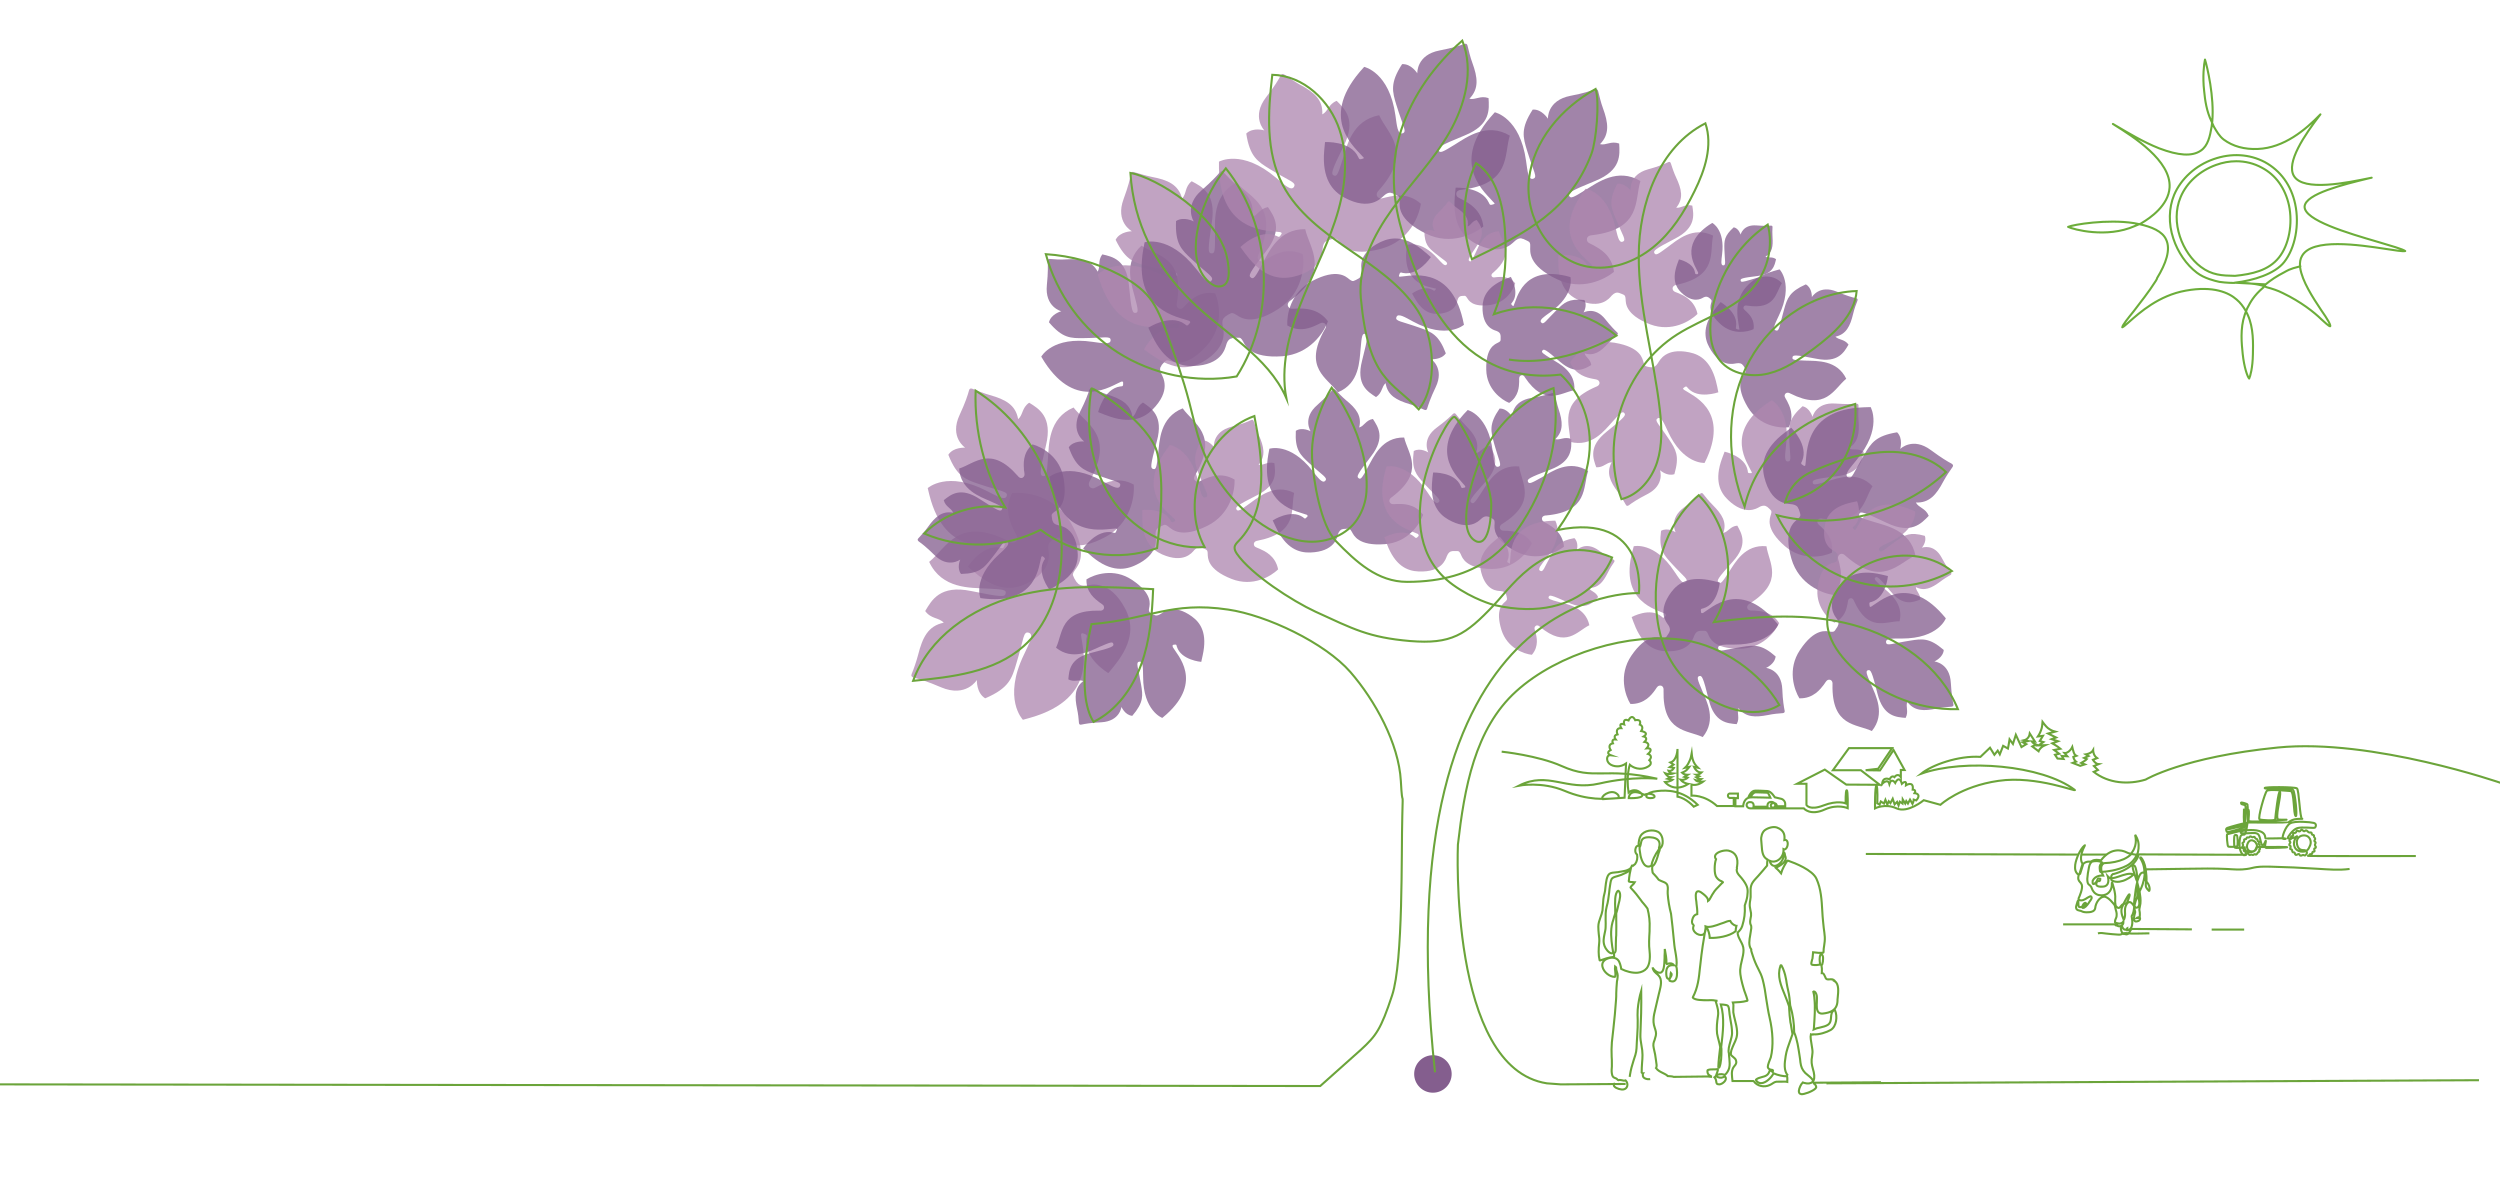 <?xml version="1.0" encoding="utf-8"?>
<!-- Generator: Adobe Illustrator 27.0.1, SVG Export Plug-In . SVG Version: 6.00 Build 0)  -->
<svg version="1.1" id="uuid-a93febd9-e701-45da-bc5a-85484e87c593"
	 xmlns="http://www.w3.org/2000/svg" xmlns:xlink="http://www.w3.org/1999/xlink" x="0px" y="0px" viewBox="0 0 1200 573"
	 style="enable-background:new 0 0 1200 573;" xml:space="preserve">
<style type="text/css">
	.st0{fill:none;stroke:#6BA43A;stroke-miterlimit:10;}
	.st1{fill:#845E8E;}
	.st2{opacity:0.76;fill:#845E8E;enable-background:new    ;}
	.st3{opacity:0.76;fill:#AE86AF;enable-background:new    ;}
	.st4{fill:none;stroke:#6CAD3A;stroke-linecap:round;stroke-linejoin:round;}
</style>
<path class="st0" d="M720.8,360.8c0,0,17.4,1.8,28.8,6.9c15.9,7.1,20.2,0.3,45.9,6.1c0,0-11.7-1.4-27.8,2.3
	c-16.1,3.7-24.5-6.1-38.6,1c0,0,11-2.1,21.9,2.5c11.1,4.7,19.7,4,25.6,3.5c0,0,1.3-0.9-0.8-2.3c-2.9-2-7.9,1.6-6.5,2.8l10.5-0.7
	l0.7-16.4c0,0-1.6,1.1-3.3,1.3c-2.7,0.3-5.7-0.9-5.8-3.5c0-2,1.7-1.8,1.7-1.8s-2.7-1,0-2.5c0,0-1.8-2.6,1.1-3.2c0,0-1-2.1,1.3-1.9
	c0,0-1.5-1.9,0.9-2.4c0,0-1.4-3.1,1.8-3c0,0-1.6-2.8,1.4-1.8c0,0-0.9-3.1,2.1-1.9c0,0,1.5-3.6,3.2-0.1c0,0,3.2-0.8,2.2,2.1
	c0,0,2.2,0.7,0.7,3.1c0,0,4.1,0.7,1.2,2.6c0,0,2.4,0.6,0.4,2.6c0,0,3.3,0.5,1,3.1c0,0,1.8-0.2,1.9,0.7c0.1,0.9-1.2,2-1.2,2
	s2.6,0.8,0.6,3c0,0,2.3,1.9-1.5,3.5c-4.5,1.9-7.9-1.3-7.9-1.3s-1.8,5.2-0.6,13.3c0,0,2.7-2.6,5.9,0.2c3.3,2.9-5.8,2.5-5.8,2.5
	s0-5.2,7.5-1.6c0,0,1.3-0.7,3.1-0.4c1.9,0.3,3,2-0.2,2c-3.3,0-2.7-2.8,3.3-3.4c4.7-0.5,12-0.6,19.4,6.6l-1.9,0.9
	c0,0-3.6-4.1-7.8-4.8v-22.9c0,0-0.1,5.5-3.4,6.5l1.5,1l-1.8,1.2l2,0.4c0,0-0.9,1.8-2.6,1.4c0,0,0.5,1.2,2.1,1.3c0,0-1.8,0.6-3.7-0.1
	c0,0,1.2,1.9,2.7,1.9l-1.5,0.7l2.3,0.5c0,0-1.1,0.9-3.6,1.1c0,0,4.1,5.3,11.2,0.9c0,0-2.4-0.4-3.7-2c0,0,1.1,0.2,2-0.2
	c0.9-0.3,1.4-0.8,1.4-0.8l-1.6-0.4l1.6-1c0,0-0.7,0-1.4-0.2s-1.3-0.8-1.3-0.8s1.3-0.5,2.1-1.2c0.8-0.8,1.4-1.6,1.4-1.6l-2,0.4
	c0,0,1.2-1.1,2.1-3.3c0.5-1,0.8-2.3,1-3.4c0,0,0.2,2.2,0.9,3.8s2.1,2.9,2.1,2.9l-1.9-0.4c0,0,0.4,0.9,1.1,1.6
	c0.6,0.6,1.2,1.1,2.5,1.1c-1.1,1.1-2.4,1.1-2.4,1.1l1.3,0.7l-1.5,0.5c0,0,1.2,0.9,2.5,0.9c0,0-0.6,0.5-1.3,0.6
	c-0.7,0.1-1.4-0.1-1.4-0.1s0.8,1,3.6,0.7c0,0-2.7,2.2-5.6,1.4v5.3c0,0,6.1-0.6,12.3,5c0,0,7.8,0,8,0v-3.9h-2.1c0,0-0.7-0.3-0.7-1.1
	s0.7-1,0.7-1h4.1v2.2h-1.2v3.9h3.7c0,0,0.1-2.5,1.8-3.7c0.8-0.6,2.1-0.6,2.8-0.6c2.1,0,8.5,0.2,8.5,0.2s-1-2.4-1.4-2.4
	c-1,0-3.1-0.2-5.6-0.2c-1.3,0-2.2,1.8-2.2,1.8l-1.1,0c0,0,1.1-2.6,3-2.6c1,0,3.1,0,5.9,0.2c1.8,0.1,3.5,3,3.5,3l3,0.7
	c1.2,0.3,2,1.3,2,2.5v1.1c0,0-1.4,0-4,0c0,0,0.1-1.7-1.8-1.5c-1.8,0.2-1.2,2.6,0.3,2.1c1.4-0.5,0.7-2.9-1.4-2.7
	c-2,0.2-1.6,2.3-1.6,2.3l-6.7,0c0,0,0.5-2.3-1.7-2.2c-2.3,0-2.1,3,0.2,3c14.5,0,25.6,0,25.6,0s3.1,3.8,10.2,0.5
	c6.1-2.7,10.9-0.6,10.9-0.6s0.2-8.7-0.5-8.6c-0.6,0.1-0.5,6.3-0.5,6.3s-3.9-1.6-10.6,1c-6.7,2.6-8.2-0.2-8.2-0.2v-10.2l-4.5,0
	l13.3-6.8l10.3,7.2l16.1,0.1l-9.1-7h-13.4l7.7-10.6h20.7l-6.7,9.9l-6,0.7l6.9,0.1l6.5-9.8l5.3,9.6h-1.8v3.4c0,0-1.3-2.2-3.1,0
	c0,0-1.2-1.2-2.3,1.1c0,0-3.2-1.7-3.6,2.2c0,0,2.7-2.9,3.5,0c0,0,0.4-1.3,1-1.5c0.9-0.4,1.8,1,1.8,1s1.9-4.1,3.2,0.4
	c0,0,2.4-2.3,2,0.7c0,0,3.8-2.3,3.2,2.1c0,0,1.9,0,0.9,1.7c0,0,3.6,0.2,0.8,3.5l-1.2-0.4c0,0-0.1,1.1-0.6,2.1l-1.2-2.1l-1,1.9
	l-0.8-1.2l-0.5,1.2l-1.2-2l-0.1,2l-1.3-0.9l-0.6,1.8l-0.7-1.7l-1.2,1.2l-0.9-2.7l-1.1,2.1l-0.8-0.9l-0.7,1.6l-0.9-2.3l-0.7,1.8
	l-1.5-1l-0.6,1.5l-1.1-0.6c0,0,0.3-8.1-0.4-8.4c-0.8-0.2-0.7,10.8-0.7,10.8s4.9-2.5,10.3,0s13.1-3.9,13.1-3.9l8,2.2
	c0,0,9.6-8.9,27.9-11.5c18.3-2.7,38.7,5.9,36.5,4.3c-15.6-11.8-52.9-15.1-73.7-7.7c5.2-4.2,17.9-8.8,28.5-8.1l4.6-4.4l2.1,3.4l1.6-2
	l1,1.8l1.6-4.1l2.3,1.3c0,0,0.5-2.4,0.8-4.4l1.6,2.2l1.4-4.4l2.7,5.9l2.3-1.4l-1.7-0.9l2.5-0.6l-1.7-0.4c0,0,2.2-0.5,2.6-3.2
	l2.5,3.9l-1.6-0.1c0,0,0.6,0.9,2.1,1.5l-1.8,0.9l3,2.3c0,0,0.6-1.8,3.1-2.9l-3.1,0.1l2.3-1.6l-1.7-0.5l1.5-2.5l-2.4,0.3
	c0,0,0.9-1.3,1.5-3c0.6-1.5,0.6-3,0.7-4c0,0,1.6,2.2,2.6,3c1.5,1.2,3.4,1.7,3.4,1.7l-3.3,0.9l3.8,1.9l-2.1,0.8l3,1l-2.7,1
	c0,0,2.5,1.4,3.9,2.6L986,360l2.4,1.8l-2,0.5l1.2,1.8l2.9,0.2l-0.8-1.4l2.6,0.1l-1.3-1.5c0,0,0.8,0.1,1.9-0.7
	c1.2-0.9,1.8-2.2,1.8-2.2s0.3,1.4,0.7,2.6s1.2,1.6,1.2,1.6l-1.4,0.5c0,0,0.2,1.4,1.3,2.3l-1.6,0.6l3.6,1.4l2.2-0.7l-1.7-0.7
	c0,0,2.3-1.3,2.7-1.8l-1.3-0.6l2.1-0.9l-1.3-0.8c0,0,2.6-0.4,3.5-2c0,0,0,2.5,1.9,3.8l-2,0.8c0,0,1.2,2,2.7,2.1l-2.2,0.9l1.9,1.9
	l-2,0.9c7.1,5.6,16.7,6.2,24.9,3.7c0,0,18.2-10.9,63.5-15.4c45.3-4.5,107.6,17.2,107.6,17.2"/>
<path class="st0" d="M997.8,410.2c-31.7-0.1-102.2-0.3-102.2-0.3"/>
<path class="st0" d="M1011.1,410.2c-5.5,0-6.7,0-11.9,0"/>
<path class="st0" d="M1159.6,410.9c0,0-53.1,0.1-51.8-0.1c0.3,0,0.4-0.1,0.6-0.3c0.2-0.2,0.2-0.4,0.4-0.5c0.3-0.1,0.8,0.1,1-0.2
	c0.2-0.2,0-0.5,0.2-0.8c0.2-0.3,0.7-0.1,0.9-0.3c0.3-0.3-0.3-1,0-1.4c0.2-0.2,0.6-0.2,0.7-0.5c0.1-0.2,0-0.4-0.1-0.5
	c-0.1-0.2-0.2-0.3-0.3-0.5c-0.1-0.2,0-0.5,0.1-0.7c0.1-0.2,0.2-0.4,0.2-0.7c-0.1-0.5-0.6-0.3-0.6-0.8c0-0.4,0.4-0.5,0.4-0.9
	c0-0.5-0.6-0.7-0.6-1.2c0-0.2,0.1-0.4-0.1-0.6c-0.2-0.2-0.6-0.1-0.8-0.3c-0.2-0.2-0.1-0.6-0.3-0.9c-0.3-0.3-0.7,0-1.1-0.1
	c-0.3-0.1-0.5-0.3-0.8-0.6c-0.2-0.2-0.5-0.5-0.8-0.4c-0.3,0.1-0.4,0.3-0.7,0.4c-0.5,0.1-0.9-0.8-1.4-0.7c-0.4,0.1-0.5,0.8-1,0.8
	c-0.4,0.1-0.8-0.6-1.2-0.4c-0.3,0.2-0.2,0.8-0.6,1s-0.8,0-1.1,0.3c-0.3,0.3,0.1,0.9-0.2,1.2c-0.2,0.2-0.5,0.1-0.7,0.2
	c-0.2,0.1-0.2,0.4-0.2,0.5c0,0.2,0.1,0.4,0.1,0.6c0,0.1,0,0.1-0.1,0.2c0,0-0.1,0.1-0.2,0.1c-0.2,0.1-0.4,0.2-0.5,0.4
	c-0.1,0.2-0.1,0.4,0,0.6c0.1,0.1,0.2,0.2,0.3,0.3c0.2,0.2,0,0.6-0.2,0.8c-0.2,0.2-0.3,0.5-0.2,0.8c0.1,0.2,0.5,0.2,0.6,0.5
	c0.1,0.2,0,0.5-0.1,0.7c-0.1,0.2-0.2,0.5,0,0.7c0.1,0.1,0.3,0,0.5,0.1c0.5,0.2,0.2,1.1,0.7,1.4c0.2,0.1,0.5,0,0.7,0.1
	c0.4,0.2,0.2,0.9,0.6,1.1c0.5,0.3,1.2-0.6,1.7-0.3c0.2,0.2,0.3,0.5,0.5,0.7c0.2,0.1,0.5,0,0.8-0.1c0.2-0.1,0.5-0.3,0.8-0.2
	c0.2,0.1,0.5,0.3,0.7,0.2c0.1,0,0.1-0.1,0.2-0.1c0.5-0.5,0.8-0.7,0.7-1.4c-0.1-0.5-0.4-0.9-1-1c-1.2-0.1-3,0.2-3.7-2.7
	c-0.7-3,1.4-4.6,3.7-4.4c2.3,0.2,3.4,2.7,2.6,4.7c-0.8,2-1.5,3.1-3.7,3.1c-2.2,0-4.1-1.3-4.1-4c0.1-2.7,2.3-4,1.1-3.2
	c-1.3,0.9-4,1-4.1,0.7c-0.1-0.3,2.3-4.1,4.6-4.8s7.9,0.1,8.4-0.2s1.1-1.9-0.5-2.3c-1.5-0.4-9-1.1-11.3,0.2s-4.2,7.1-3.5,7.4
	s2.3,0,0.6-0.2c-1.8-0.1-8.8,0.2-9,0s0.4-2.5-2.9-3.5s-8.6-0.2-8.8,0.3s-0.7,0.9,2.4,0.8s5.2-0.6,6.1,0.8c0.9,1.4,1.1,5.5,2,4.9
	c0.9-0.5,1.3-2.5,1.4-2.1c0.2,0.4-1,3.2,0.2,3.4c1.2,0.1,12.4-0.2,9.6-0.4s-12.9,0.1-12.9-0.1c0-0.3,0.2-0.6,0.1-0.9
	c-0.1-0.5-0.7-0.3-0.4-1c0.1-0.2,0.2-0.5,0-0.7c-0.1-0.1-0.3,0-0.4-0.1c-0.3-0.2-0.1-0.8-0.4-1c-0.2-0.2-0.5-0.1-0.7-0.3
	c-0.3-0.2-0.3-0.7-0.6-0.8c-0.3-0.1-0.6,0.2-0.9,0.2c-0.2,0-0.4-0.2-0.6-0.3c-0.2-0.1-0.5-0.2-0.7,0c-0.1,0.1-0.1,0.2-0.2,0.3
	c-0.3,0.3-0.9-0.1-1.2,0.1c-0.2,0.2-0.2,0.6-0.4,0.8c-0.2,0.1-0.6-0.1-0.8,0.1c-0.2,0.1-0.1,0.3-0.1,0.5c0,0.3,0,0.7-0.3,0.9
	c-0.2,0.1-0.3,0.1-0.4,0.2c-0.2,0.2-0.1,0.4,0,0.6s0.2,0.4,0.2,0.6c0,0.2-0.2,0.4-0.3,0.6s-0.2,0.4-0.1,0.6c0.1,0.2,0.4,0.2,0.6,0.4
	s0.1,0.5,0.1,0.7c0,0.2,0,0.5,0.3,0.6c0.1,0,0.2,0,0.3,0c0.2,0.1,0.3,0.3,0.3,0.5c0,0.2,0,0.5,0.2,0.6c0.3,0.2,0.8-0.1,1.1,0.1
	c0.2,0.1,0.3,0.5,0.5,0.6c0.3,0.1,0.6-0.2,0.9-0.2c0.3,0,0.5,0.2,0.8,0.2c0.4,0,0.6-0.5,1-0.4c0.1,0,0.2,0.1,0.3,0.2
	c0.5,0.1,1-0.8,1.2-1.1c0.1,0,0.3-0.1,0.4-0.2c0.1-0.1,0.2-0.2,0.2-0.3c0-0.2-0.2-0.5-0.1-0.7c0.1-0.1,0.2-0.1,0.3-0.2
	c0.1-0.1,0.2-0.3,0.1-0.5c-0.1-0.4-1.5-1-1.7-0.6c-0.1,0.1-0.3,2.2-2.3,2.1c-1.9,0-2.8-2-1.9-3.9c0.9-1.9,2.3-1.6,3.2-1
	s2.1,2.8,0.5,4.3s-4.1,0.9-4.7,0.1s-0.4-1.7-0.4-1.5c-0.1,0.1-4.6,0.7-4.9,0c-0.3-0.6-0.4-5.6,0.1-5.8s0.9-0.1,1.1,0.2
	c0.2,0.3,0.6,5-0.1,5.2c-0.7,0.2-3.9,0.3-4.2,0c-0.3-0.2-0.9-5.8-0.4-5.9c0.4-0.1,9.2-2.1,9.3-2.8c0.1-0.8,0.4-2-0.1-2.2
	s-8.8,1.8-9.1,2.5c-0.3,0.7,9.6-2.4,9.4-1.6c-0.2,0.8-9.5,3.5-9.7,3s-0.8-1.4,0.2-1.9c1-0.4,8.8-2.6,10.2-2.6c1.4,0,19,0.1,19.2-0.1
	c0.2-0.2,1.2-1,2.8-1.4c1.5-0.4,4.8-0.2,3.7-0.3c-1.1,0-1.4-13.9-2.5-14.6s-15.8-0.8-15.5-0.1c0.3,0.7,12.8-0.1,13.7,0.9
	s2.2,13.4,1.2,12.5c-1.1-0.9-0.6-11.8-2.4-12c-1.9-0.1-10.4-1-11.4-0.1c-1,0.9-4.5,13.3-3.5,13.7s7.5,0.8,7.5,0s1.6-14.8,2.3-13.2
	c0.7,1.7-2.7,13-0.7,13.3c2,0.2,6.7-0.1,1.5,0.2c-5.2,0.4-15.8,1.2-15.9,0.4c-0.1-0.8,0.6-5.2-0.2-5.4s-2,0-2,0s-0.3,7.4,0.3,6.2
	s0.7-7.8,0.3-8.2c-0.4-0.4-1.9-0.5-1.9-0.8s-0.3-0.6,0.1-0.6s2.8,0.6,2.9,1c0.2,0.4,0.1,7.7,0.1,8c0,0.3-0.8,6.2-1.6,6.4
	c-0.8,0.1-1.6-0.2-2,1.3c-0.4,1.5-0.5,4.3-0.1,5.8s1.3,2.8,1.9,2.8s1.7-0.2,0.3-0.2c-0.6,0-22.9-0.1-51.8-0.2"/>
<path class="st0" d="M990.3,443.7h24.6c0.2,0,0.3,0.1,0.4,0.2c0.1,0.1,0.4,0.4,0.7,0.4v0c0,0,0,0,0-0.1c-0.1-0.3-0.1-0.7,0-1.1
	c-0.5-0.1-0.8-0.4-0.8-0.4c0,0,0,0,0-0.1c-0.1-0.7,0.4-1.7,0.4-1.7c0.8-1.5,0.2-3.4,0.2-3.4c0,0-0.4-1.3-0.7-2.9
	c-0.4-0.6-3.1-4.2-5.1-4.2c-2.2,0.1-4.1,3-4.3,5.5c-0.1,0.6-0.4,1.1-1.1,1.5c-1,0.5-2.3,0.5-3,0.5c-1,0-1.9-0.2-2.4-0.5
	c-0.3-0.2-0.6-0.2-1-0.3c-0.6-0.1-1.2-0.3-1.5-0.8c-0.2-0.4-0.3-1,0-1.8c0.2-0.8,0.4-1.4,0.5-1.7c0.2-0.5,0.2-0.5,0.3-0.5
	c0.1,0,0.1,0.1,0.1,0.8c0,0.8,0,2.2,0.5,2.3c0.3,0.1,0.9,0,1.4-0.2c0.1-0.6,0.7-1.6,1.2-1.8c0.2-0.1,0.3-0.1,0.5,0.1
	c0.2,0.2,0.2,0.5,0,0.8c-0.2,0.4-0.8,0.8-1.5,1.1c0,0,0,0,0,0c0,0.1,0,0.1,0,0.2c0,0.1,0.1,0.1,0.1,0.2c0.8,0.1,1.9-1.1,2.8-2.4
	c0.1-0.2,0.2-0.3,0.3-0.5c0.9-1.2,1.5-2,0.8-2.6c-0.2-0.3-0.9,0.2-1.7,0.6c-1.2,0.8-2.7,1.8-4.1,1c-0.2-0.1-0.3-0.4-0.2-0.6
	c0.5-1.1,2.1-4.8,1.6-6.5c-0.2-0.6-0.5-1-0.9-1.4c-0.6-0.7-1.2-1.3-0.6-3.5c-0.1,0-0.2,0-0.2-0.1c-1.3-0.9-1.8-2.5-1.5-4.7
	c0.2-1.5,0.8-3.4,1.8-5.5c0.6-1.2,1.6-2.9,2.7-3.8c0,0,0.1,0,0.1,0c0,0,0,0.1,0,0.1c-2.6,4.9-1.8,7.5-1.3,8.3
	c0.2,0.3,0.2,0.6,0.1,0.9c-0.2,0.6-0.6,1.9-1.3,4.2c0,0.1-0.1,0.2-0.1,0.3c0,0,0.1,0,0.1,0c0.2,0,0.3-0.2,0.3-0.3l1.4-4.4
	c0.1-0.3,0.2-0.5,0.5-0.6c0.4-0.3,1.4-0.9,2.9-0.7c0.1,0,0.2-0.1,0.5-0.1c0.1-0.1,0.2-0.1,0.3-0.2c1.4-0.9,3.2-0.5,3.9-0.4
	c0.2,0.1,0.4,0,0.6-0.1c2-2.6,4.3-4.1,6.7-4.5c2.3-0.4,4.3,0.2,5.6,0.9c0.5,0.3,1.2,0.5,1.9,0.6c0.3-0.3,0.6-0.6,0.8-1
	c1.3-1.9,1.6-3.9,1.6-5.2c0-1.5-0.3-2.5-0.3-2.5c0,0,0-0.1,0.1-0.1c0,0,0.1,0,0.1,0c0.5,0.8,0.9,1.8,1.2,2.8
	c0.3,1.2,0.3,2.4,0.2,3.5c-0.1,1-0.3,2-0.7,2.9c0,0,0,0,0.1,0c0.2,0,0.3,0.1,0.4,0.2c0.1,0.1,0.1,0.3,0.1,0.5c-0.6,1.5-1.6,3-3,4.2
	c-1.1,1-2.5,1.9-4.1,2.7c-2.6,1.2-4.9,1.8-5.2,1.8c-0.7,0.5-0.8,1.3-0.7,1.9c0.2,0,0.5,0,0.8,0c0.7-0.1,1.7-0.4,2.9-0.8
	c2.3-0.8,5.2-1.8,6.9-1c0,0,0,0,0,0.1s0,0.1,0,0.1c0,0-1.4,1.3-3.3,2.2c-1.1,0.6-2.2,0.9-3.3,1.1c-1.3,0.2-2.5,0-3.6-0.5
	c-0.2-0.1-0.4-0.3-0.4-0.6c0-0.1,0-0.2,0-0.4c-0.5-0.1-1-0.4-1.4-0.8c-0.1-0.1-0.2-0.3-0.3-0.4c0.1,0.3,0.2,0.6,0.2,0.9
	c0.2,0.9,0.2,2.1-0.3,3c-0.5,0.8-1.3,1.2-2.5,1.2c-1.6,0.1-2.5-0.2-2.8-0.8c-0.4-0.8,0.5-1.9,0.5-1.9c0,0,0.1,0,0.1,0
	c0.5,0.1,0.8,0.1,1-0.1c0.3-0.3,0.2-0.8,0.2-1c-1.1-0.3-1.2,0-1.4,0.6c-0.2,0.4-0.4,1-1,1.5c-0.4,0.4-0.7,0.5-1,0.4
	c-0.4-0.2-0.2-1.5-0.2-1.6c0,0,0,0,0,0c0.6-1.2,1.7-2,3.1-2.3c0.8-0.2,1.6-0.1,1.9-0.1c-0.3-0.6-0.5-1.1-0.7-1.6l0,0
	c-0.4,0-0.7-0.2-0.8-0.6c-0.1-0.7-0.3-2,0-2.7c0.3-0.7,0.7-1.1,1.1-1.2c0,0,0,0,0-0.1s0,0,0-0.1c-1.8-1-4-0.7-5-0.4
	c-0.7,0.6-1.2,1.5-1.4,2.7c-0.4,1.9-0.7,3.9-0.8,5.5c0,1.5,0.2,2.5,0.9,2.9c0.6,0.4,1.1,1,1.3,1.8c0.4,1.1,1.3,2.6,3.2,3.1
	c1.7,0.4,3.4,0.1,4.6-0.9c1.3-1.1,1.9-2.8,1.8-4.9c0,0,0-0.1,0.1-0.1c0,0,0.1,0,0.1,0.1c0,0,1.7,4.8,1.4,7.6c-0.1,1.1,0,2.3,0.2,3.3
	c0,0,0,0,0,0l0,0c0,0,0.7,1.1,1.4,1.1c0.3,0,0.7-0.2,0.9-0.6c0.5-0.7,1-1.1,1.5-1.4c0.3-0.5,0.6-1.2,1-1.9c1.5-2.7,1.7-2.7,1.8-2.6
	c0,0,0.1,0,0.1,0.1c0,0.1,0.2,0.3-0.6,2.3c-0.4,1-0.8,1.9-0.8,1.9c0,0,0,0-0.1,0c0,0-0.6,0-1.4,0.4c-0.2,0.5-0.4,0.8-0.4,0.8l0,0
	c-1.2,2.1-0.4,4.5,0.3,6.2c0.1,0.2,0.2,0.4,0.2,0.7c0-0.1,0.1-0.1,0.1-0.2c0.6-1.5,0.6-2.6,0.5-3.7c0-1.2-0.1-2.4,0.8-3.8
	c0.4-0.7,0.9-1,1.4-1c0.9,0,1.7,1.3,2.1,1.9c0-0.5,0.1-0.9,0.1-1.2c0-0.6,0-1.2,0.1-1.7c0.4-3.6,0.8-6.5,1.4-8.7
	c-0.1-0.1-0.8-1.9-1.3-3.6c-0.4-1.1-0.6-2-0.8-2.7c-0.2-0.9-0.2-1.4,0-1.6c0.1-0.1,0.3-0.1,0.5,0c0.3,0.1,0.6,0.5,0.8,1.2
	c0.4,1.2,0.8,3.5,0.9,6.2c0-0.1,0.1-0.2,0.1-0.3c0.5-1.8,1.1-2.9,1.7-3.4c0.3-0.2,0.6-0.3,0.9-0.3c0.2,0,0.5,0.2,0.6,0.4
	c0.1-2.3-0.4-4.9-2-7.3c-0.1-0.1,0-0.2,0.1-0.3c0.1-0.1,0.2-0.1,0.3,0c0.8,0.9,1.8,2.6,2.3,6c0.3,2.1,0.4,4.2,0.3,5.5l0,0
	c0.1,0.1,0.2,0.3,0.3,0.4c0.9,1.1,1.1,2.1,1.2,2.8c0.1,0.7-0.1,1.2-0.1,1.2c0,0,0,0-0.1,0.1c0,0-0.1,0-0.1,0c-0.6-0.6-1-1-1.3-1.6
	s-0.3-1.5-0.1-2.9c-0.3-0.5-0.4-1-0.5-1.5c-0.1-0.6-0.1-1.1-0.2-1.5c-0.1,0.8-0.2,1.6-0.4,2.4c-0.6,2.8-1.8,5-2,5.4
	c0.3,1.8,0.6,4,0.4,5.8c-0.1,0.6-0.2,1.1-0.3,1.6c-0.2,0.8-0.3,1.4-0.1,2.1c0.2,0.9,0.1,2.1,0.1,2.5c0,0.1-0.1,0.2-0.2,0.3
	c-0.2,0.1-0.5,0.1-0.8,0.2c-0.2,0-0.4,0.2-0.5,0.3c0.5,0,1-0.1,1.3-0.2c0.1,0,0.1,0,0.2,0s0.1,0.1,0.1,0.1c0.1,0.5,0,0.8-0.3,1.1
	c-0.2,0.3-0.7,0.5-1.3,0.6c-0.3,0.1-0.6,0-0.8-0.1c-0.3-0.2-0.5-0.8-0.5-1.5c0-0.6,0.2-1.1,0.3-1.7c0.2-0.7,0.4-1.2,0.2-1.7
	c-0.4-0.9-0.2-2.1-0.2-2.1c0,0,0-0.1,0.1-0.1l0,0c0,0,0.1,0,0.1,0.1c0,0,0.1,0.5,0.6,0.5c0.3,0,0.8-0.1,1.1-0.6
	c0.5-0.7,0.5-1.9,0.1-3.5c-0.6-2.4,0.2-3.7,0.3-3.8c-0.3-1.5-0.7-2.9-0.9-3.7c0,0.2,0,0.3,0,0.5c0.1,3.2,0,5.8-0.3,6.4
	c-0.7,1.3-1.3,4.3-1.3,4.3c0,0,0,0,0,0c-0.1,1.5-0.4,3.3-1.2,4.5c0,0.2,0.2,1.1,0.3,2.2c0.1,1.6-0.2,2.9-0.7,3.6
	c-0.4,0.5-1,0.8-1.6,0.9c0,0,0,0-0.1,0c0,0,0,0,0-0.1c0-0.4,0-0.9,0-0.9c0,0-0.2,0.1-0.5,0.8c0,0,0,0-0.1,0c0,0-0.3,0-0.7-0.1
	c-0.3-0.1-0.8-0.5-1.1-1.2l-0.6,0.4c0,0-0.1,0.1-0.1,0.1c0,0.5,0.3,2.2,1.1,2.7c0.3,0.2,0.6,0.2,0.9,0.1c0,0,0.1,0,0.1,0
	c0,0,0.3,0.3,0.7,0.2c0.4,0,1.1-0.4,1.9-2c0.2-0.4,0.5-0.6,1-0.6l28.4,0.2 M1016.2,444.2c0.1,0.2,0.4,0.3,0.7,0.4
	c0.8,0.1,1.5-0.1,1.9-0.7c0.4-0.5,0.5-1.1,0.5-1.7c-0.3,0.5-0.8,0.9-1.3,1c-0.5,0.2-1.1,0.1-1.6,0L1016.2,444.2z M1001,433.6
	c0,0-0.1,0-0.1,0c-0.4,0.2-0.9,1-1.1,1.6c0.6-0.2,1.1-0.6,1.4-1c0.1-0.2,0.1-0.4,0-0.6C1001.1,433.6,1001,433.6,1001,433.6
	L1001,433.6z M1010.1,414.3c-0.1,0-0.9,0.3-1.3,1.2c-0.2,0.5-0.3,1.1-0.2,1.8c0,0.4,0.1,0.8,0.3,1.2c1.9-0.1,7.5-0.6,12-3
	c2.2-1.2,3.8-3,4.8-5.2c-0.7-0.1-1.7-0.2-2.6-0.4c-1,1-2.2,1.8-3.7,2.5C1016.8,413.5,1013.7,414.2,1010.1,414.3z"/>
<line class="st0" x1="1061.6" y1="446.2" x2="1077.2" y2="446.2"/>
<circle class="st1" cx="687.8" cy="515.5" r="9"/>
<path class="st0" d="M1029.4,417.3c7-0.1,14.1-0.2,21.1-0.3c6.1-0.1,12.2-0.2,18.3,0.1c3.3,0.2,6.6,0.5,9.8,0c1.6-0.2,3-0.7,4.6-0.9
	c2.1-0.3,4.4-0.2,6.6-0.2c7.5,0.2,15,0.5,22.4,1c5.2,0.3,10.5,0.8,15.6,0.1"/>
<path class="st0" d="M1031.7,448c-1.8,0-3.5,0.1-5.3,0.1c-1.5,0-3,0.1-4.6-0.1c-0.8-0.1-1.7-0.2-2.5,0c-0.4,0.1-0.8,0.3-1.2,0.5
	c-0.5,0.2-1.1,0.1-1.6,0.1c-1.9-0.1-3.7-0.3-5.6-0.5c-1.3-0.2-2.6-0.4-3.9-0.1"/>
<path class="st2" d="M717,98l-1,0.3c0,0-0.7,0.2-1-0.3c-0.1-0.2-0.3-0.6-0.4-0.8c-3.6-7.8-15.9-7.1-15.9-7.1
	c-0.3,3.4-0.4,4.2-0.4,4.2c-1.1,13.4,3.9,19.3,9.8,22.5c12,6.4,17.3,0.4,18.8-0.9c1.7-1.6,3.1-1.7,3.8-1.3l0.5,0.1l0,0l1.5,0.7
	l0.8,0.4c0.8,0.4,1.1,0.9,1,2.7c0,2.2-1.1,8.9,12.8,15.5c11.9,5.8,23,0.1,27.4-3.5c-0.9-8.1-7.1-11.2-9.7-12.7c-1-0.6-2.6-1.1-3-1.8
	c-0.8-1.5,0-3,2.2-3.1c24-2.9,20.3-16.8,23.2-26c-10.9-6.5-20.6,0.7-26.4,4.3s-7.2,4.3-7.8,2.8c-0.5-1.4,0.1-2.1,12.6-7.2
	c12.5-5.1,11.7-12.5,11.4-17.9c-4-1.4-6.2,1-9.2,0.3c4.7-4.8,4-10.2,1.4-17.3c-1-2.6-1.8-6.3-2.3-8.2c-0.2-0.8-0.7-1.1-1.6-0.8
	c-1.8,0.7-5.4,1.9-11.7,3.1c-11.3,2.2-10.8,11-10.8,11s-2.9-4.7-7.3-4.4c-5.9,9.1-4.7,13.2-2.7,19.7c3.2,10.4,5.2,12.8,2.9,13.5
	c-2.4,0.7-2.7-3.8-3.4-8.6c-2.9-20.8-15-23.3-15-23.3l-2.2,2.5c-19.6,23.2-1.6,36.7,1.8,40.9C717.8,97.8,717,98,717,98L717,98z"/>
<path class="st3" d="M519.8,304l1.1,0.4c0,0,0.8,0.2,0.8,0.9c0,0.3-0.1,0.7-0.2,1c-1.6,9.7,10.5,16.8,10.5,16.8c2.5-3,3-3.7,3-3.7
	c9.6-11.9,8.6-20.7,5-27.4c-7.3-13.7-16.1-11.4-18.3-11c-2.5,0.4-4-0.4-4.5-1.2l-0.5-0.5l0,0l-1-1.6l-0.4-0.9
	c-0.5-0.9-0.5-1.5,0.7-3.2c1.4-2,6.7-7.7-2.1-22.8c-7.6-13-21.6-14.8-28.1-14.1c-4.2,8.2-0.4,15.1,1,18.1c0.6,1.2,1.7,2.7,1.6,3.6
	c-0.2,1.9-1.9,2.9-4,1.5c-24.5-12.5-29.8,2.9-38.4,9.8c6.1,13.1,19.9,12.4,27.6,12.8s9.6,0.5,9.1,2.4c-0.4,1.6-1.5,1.9-16.5-1.2
	c-15-3.1-19,4.4-22.1,9.6c2.8,3.9,6.5,3,8.9,5.6c-7.5,1.5-10.2,7.1-12.3,15.4c-0.8,3.1-2.2,7.1-3.1,9.2c-0.4,0.9,0,1.5,1.1,1.8
	c2.1,0.5,6.3,1.7,13,4.6c12,5.1,17.2-3.5,17.2-3.5s-0.3,6.2,4,8.8c11.4-4.9,12.8-9.4,15-16.9c3.6-11.8,3.2-15.4,5.9-14.6
	c2.7,0.8,0.1,5.3-2.2,10.3c-10.5,21.5-0.6,31.5-0.6,31.5l3.6-1c33.2-9.5,24.8-33.6,24.3-39.7C518.9,303.7,519.8,304,519.8,304
	L519.8,304z"/>
<path class="st2" d="M563.2,309.5l0.8-0.1c0,0,0.6-0.1,0.7,0.3c0.1,0.2,0.1,0.5,0.2,0.7c2,6.5,11.7,7.3,11.7,7.3
	c0.6-2.6,0.7-3.2,0.7-3.2c2.3-10.4-0.9-15.5-5.2-18.6c-8.7-6.3-13.5-2.2-14.8-1.3c-1.5,1-2.6,1-3.2,0.6l-0.4-0.1l0,0l-1.1-0.7
	l-0.5-0.4c-0.6-0.4-0.8-0.8-0.5-2.2c0.3-1.7,1.8-6.8-8.3-13.5c-8.7-5.8-18-2.6-21.8-0.2c-0.2,6.4,4.3,9.5,6.2,11
	c0.7,0.6,1.9,1.1,2.1,1.8c0.5,1.2-0.3,2.4-2,2.2c-19.1-0.4-17.6,10.9-20.9,17.8c7.8,6.3,16.2,1.7,21.1-0.5c4.9-2.1,6.1-2.6,6.4-1.3
	c0.3,1.1-0.3,1.7-10.7,4.3c-10.3,2.6-10.5,8.5-10.9,12.7c2.9,1.5,5-0.1,7.2,0.8c-4.2,3.2-4.2,7.6-3,13.4c0.5,2.1,0.8,5.1,0.9,6.7
	c0.1,0.7,0.4,1,1.2,0.8c1.5-0.3,4.4-0.9,9.5-1.1c9-0.5,9.7-7.4,9.7-7.4s1.7,4,5.2,4.3c5.6-6.5,5.1-9.8,4.2-15.1
	c-1.4-8.4-2.7-10.6-0.8-10.9c1.9-0.3,1.7,3.3,1.8,7.1c0,16.6,9.2,19.9,9.2,19.9l2-1.7c17.8-16,5.2-28.5,3.1-32.2
	C562.5,309.6,563.2,309.5,563.2,309.5L563.2,309.5z"/>
<path class="st3" d="M482.3,261.4l-0.4,1c0,0-0.2,0.8-0.8,0.7c-0.3,0-0.6-0.1-0.9-0.2c-8.8-1.7-15.6,9.1-15.6,9.1
	c2.6,2.3,3.3,2.8,3.3,2.8c10.6,9,18.5,8.4,24.8,5.3c12.6-6.2,10.8-14.3,10.5-16.3c-0.3-2.3,0.5-3.6,1.2-4l0.4-0.4l0,0l1.5-0.8
	l0.8-0.4c0.8-0.4,1.4-0.4,2.9,0.8c1.8,1.3,6.8,6.2,20.7-1.3c12-6.5,14-19.2,13.5-25.1c-7.3-4.1-13.7-0.8-16.4,0.4
	c-1.1,0.5-2.5,1.5-3.3,1.4c-1.7-0.2-2.5-1.8-1.3-3.7c12-21.9-1.8-27.1-7.9-35.1c-12.1,5.2-11.8,17.7-12.3,24.7s-0.8,8.6-2.4,8.2
	c-1.5-0.4-1.7-1.4,1.5-14.9c3.2-13.5-3.4-17.4-8.1-20.3c-3.6,2.5-2.9,5.9-5.3,7.9c-1.2-6.9-6.2-9.5-13.7-11.6
	c-2.8-0.8-6.4-2.2-8.3-3c-0.8-0.3-1.4-0.1-1.6,0.9c-0.5,1.9-1.7,5.7-4.5,11.7c-5,10.7,2.7,15.7,2.7,15.7s-5.7-0.4-8.1,3.4
	c4.1,10.4,8.2,11.9,14.9,14.1c10.6,3.6,13.9,3.4,13.1,5.7c-0.8,2.4-4.8-0.1-9.3-2.3c-19.2-10.1-28.6-1.5-28.6-1.5l0.8,3.3
	c7.7,30.4,29.8,23.4,35.3,23.2C482.6,260.7,482.3,261.4,482.3,261.4L482.3,261.4z"/>
<path class="st2" d="M500.6,267.1l0.6,0.5c0,0,0.5,0.4,0.3,0.8c-0.1,0.2-0.3,0.4-0.4,0.6c-3.6,6,2.6,14,2.6,14c2.4-1.3,3-1.7,3-1.7
	c9.5-5.4,11.2-11.5,10.5-17c-1.2-11-7.7-11.8-9.3-12.2c-1.8-0.4-2.5-1.3-2.6-2l-0.2-0.4l0,0l-0.2-1.3l-0.1-0.7
	c-0.1-0.7,0.1-1.1,1.3-2c1.5-1,6.5-3.4,4.5-15.7c-1.6-10.7-10.5-15.5-15-16.7c-5,4.3-4.2,9.9-4.1,12.3c0.1,0.9,0.5,2.2,0.1,2.9
	c-0.6,1.2-2,1.4-3.1-0.1c-13-14.8-20.6-5.9-28.1-3.5c0.6,10.3,10,13.5,15,15.7s6.2,2.9,5.5,4c-0.7,1-1.5,0.9-10.7-5.1
	c-9.2-6-13.8-2.1-17.2,0.6c0.9,3.3,3.6,3.7,4.5,6c-5.4-1-8.7,2.1-12.2,7c-1.3,1.9-3.4,4.1-4.5,5.3c-0.5,0.5-0.4,1,0.2,1.5
	c1.3,0.9,3.8,2.8,7.5,6.5c6.6,6.6,12.4,2.2,12.4,2.2s-1.8,4.1,0.4,6.9c8.8-0.2,11-2.9,14.5-7.3c5.5-6.9,6.2-9.4,7.7-8.2
	c1.6,1.2-1.3,3.6-4.2,6.3c-12.6,11.6-8.7,20.8-8.7,20.8l2.6,0.3c24.6,2.4,25.4-15.9,26.6-20C500.1,266.7,500.6,267.1,500.6,267.1
	L500.6,267.1z"/>
<path class="st2" d="M536.1,254.3l-0.4,0.9c0,0-0.2,0.7-0.8,0.6c-0.2-0.1-0.6-0.1-0.8-0.2c-7.8-1.8-14.2,7.7-14.2,7.7
	c2.3,2.1,2.8,2.6,2.8,2.6c9.2,8.4,16.4,8.1,22.1,5.5c11.5-5.2,10.1-12.5,9.9-14.4c-0.2-2.1,0.5-3.2,1.2-3.6l0.4-0.3l0,0l1.4-0.7
	l0.7-0.3c0.7-0.4,1.3-0.3,2.6,0.8c1.6,1.2,6,5.8,18.7-0.6c11-5.6,13.1-16.9,12.9-22.1c-6.5-3.9-12.3-1.1-14.8-0.1
	c-1,0.4-2.3,1.3-3,1.1c-1.6-0.2-2.2-1.7-1-3.4c11.4-19.3-0.9-24.4-6.1-31.8c-11,4.4-11.1,15.6-11.8,21.8s-0.9,7.8-2.4,7.3
	c-1.3-0.4-1.5-1.3,1.8-13.4c3.3-12.1-2.6-15.7-6.7-18.5c-3.3,2.1-2.8,5.2-5,7c-0.9-6.2-5.3-8.7-12-10.8c-2.5-0.8-5.7-2.2-7.3-2.9
	c-0.7-0.3-1.2-0.1-1.5,0.8c-0.5,1.7-1.7,5.1-4.4,10.4c-4.8,9.5,2,14.2,2,14.2s-5.1-0.5-7.4,2.8c3.4,9.5,7,10.9,13,13.1
	c9.4,3.5,12.4,3.4,11.6,5.5c-0.8,2.1-4.3-0.2-8.3-2.3c-17-9.6-25.6-2.1-25.6-2.1l0.6,3c6.1,27.5,26.1,21.9,31.1,21.8
	C536.4,253.6,536.1,254.3,536.1,254.3L536.1,254.3z"/>
<path class="st3" d="M563.8,250.3l-0.8,0.3c0,0-0.6,0.2-0.8-0.2c-0.1-0.2-0.2-0.4-0.4-0.7c-3.5-6.2-13.5-4.9-13.5-4.9
	c-0.1,2.8,0,3.4,0,3.4c-0.1,11.1,4.4,15.6,9.5,17.9c10.3,4.5,14.3-0.7,15.4-2c1.3-1.4,2.4-1.6,3.1-1.3l0.5,0.1l0,0l1.3,0.5l0.6,0.3
	c0.7,0.3,1,0.7,1,2.2c0.1,1.8-0.3,7.4,11.5,12c10.2,4,18.9-1.3,22.3-4.6c-1.3-6.6-6.5-8.8-8.7-9.8c-0.8-0.4-2.2-0.8-2.6-1.3
	c-0.8-1.2-0.2-2.5,1.6-2.7c19.6-3.9,15.6-15,17.4-22.9c-9.4-4.7-16.9,1.9-21.4,5.1c-4.5,3.3-5.7,4-6.3,2.8c-0.5-1.1,0-1.8,9.9-6.8
	c9.9-5,8.8-11,8.3-15.4c-3.3-0.9-5.1,1.2-7.6,0.8c3.6-4.2,2.6-8.7,0.1-14.3c-1-2.1-1.9-5-2.4-6.6c-0.2-0.7-0.7-0.9-1.4-0.5
	c-1.4,0.7-4.3,1.9-9.5,3.2c-9.1,2.5-8.2,9.7-8.2,9.7s-2.7-3.7-6.2-3.2c-4.3,7.9-3,11.1-1,16.4c3.3,8.3,5.1,10.2,3.2,10.9
	c-1.9,0.7-2.5-3-3.4-6.9c-3.7-16.9-13.8-18.2-13.8-18.2l-1.6,2.2c-14.6,20.3,1,30.3,4,33.5C564.4,250.1,563.7,250.3,563.8,250.3
	L563.8,250.3z"/>
<path class="st2" d="M539.1,183.6v1c0,0,0,0.7-0.5,0.8c-0.2,0-0.6,0.1-0.9,0.1c-7.9,1.1-10.6,12.3-10.6,12.3
	c2.9,1.2,3.6,1.4,3.6,1.4c11.6,4.6,18.2,1.7,22.6-2.7c8.9-9,5-15.3,4.2-17c-1-1.9-0.7-3.2-0.1-3.8l0.2-0.5l0,0l1-1.1l0.6-0.6
	c0.5-0.6,1.1-0.7,2.7-0.2c1.9,0.6,7.6,3.3,17.2-7.2c8.3-9.1,6.3-20.4,4.2-25.3c-7.4-1.3-11.9,3.3-13.8,5.2c-0.8,0.7-1.7,2-2.4,2.2
	c-1.5,0.3-2.7-0.8-2.2-2.8c3.8-22.1-9.5-22.5-17-27.5c-8.7,8-4.8,18.5-3.2,24.6s1.9,7.6,0.3,7.7c-1.4,0.1-1.9-0.7-3.1-13.2
	c-1.2-12.5-8-13.8-12.8-14.9c-2.3,3.1-0.8,5.8-2.2,8.3c-3-5.5-8-6.3-15-5.9c-2.6,0.2-6.1,0-7.9-0.2c-0.8-0.1-1.2,0.3-1.1,1.3
	c0.1,1.8,0.2,5.3-0.4,11.2c-1.1,10.6,6.9,12.6,6.9,12.6s-4.9,1.3-5.9,5.3c6.5,7.7,10.4,7.7,16.8,7.6c10-0.1,12.8-1.2,12.8,1
	c0,2.3-4.1,1.4-8.6,0.8c-19.3-2.9-24.7,7.1-24.7,7.1l1.6,2.6c15.4,23.6,32.2,11.2,36.8,9.4C539.1,182.9,539.1,183.6,539.1,183.6
	L539.1,183.6z"/>
<path class="st3" d="M566,155.8l-0.3,1c0,0-0.2,0.8-0.8,0.7c-0.3,0-0.6-0.1-1-0.1c-8.9-1-14.8,10.3-14.8,10.3
	c2.8,2.1,3.5,2.5,3.5,2.5c11.3,8.1,19.1,6.9,25.1,3.3c12-7.2,9.6-15.1,9.2-17.1c-0.5-2.3,0.2-3.6,0.9-4.1l0.4-0.4l0,0l1.4-0.9
	l0.8-0.4c0.7-0.5,1.4-0.5,3,0.5c1.9,1.2,7.3,5.7,20.5-3c11.4-7.5,12.4-20.3,11.4-26.1c-7.6-3.5-13.7,0.3-16.3,1.8
	c-1,0.6-2.3,1.7-3.2,1.7c-1.8-0.1-2.7-1.6-1.6-3.6c10.2-22.8-4-26.8-10.7-34.3c-11.6,6.2-10.3,18.6-10.3,25.6c0,7,0,8.7-1.8,8.4
	c-1.5-0.2-1.8-1.2,0.3-15c2.1-13.8-4.8-17-9.7-19.6c-3.4,2.7-2.4,6.1-4.6,8.3c-1.7-6.7-7-9-14.6-10.4c-2.8-0.6-6.5-1.7-8.5-2.3
	c-0.8-0.3-1.4,0-1.5,1c-0.3,1.9-1.2,5.8-3.5,12c-4.1,11.1,4,15.4,4,15.4s-5.7,0-7.8,4.1c4.9,10.1,9.2,11.1,16,12.8
	c10.8,2.7,14.1,2.2,13.5,4.6c-0.6,2.5-4.8,0.3-9.5-1.6c-20-8.5-28.6,0.9-28.6,0.9l1,3.2c10.1,29.6,31.6,20.9,37.1,20.2
	C566.3,155.1,566,155.8,566,155.8L566,155.8z"/>
<path class="st2" d="M571.1,155.1l-0.7,0.8c0,0-0.5,0.6-1,0.2c-0.2-0.1-0.5-0.4-0.8-0.6c-7-5-17.4,1.8-17.4,1.8
	c1.4,3.1,1.8,3.8,1.8,3.8c5.8,12.2,13,14.8,19.8,14.6c13.6-0.5,15.2-8.3,15.8-10.2c0.6-2.2,1.8-3,2.7-3.1l0.5-0.2l0,0l1.7-0.1h0.9
	c0.9-0.1,1.4,0.2,2.3,1.8c1,1.9,3.5,8.2,18.8,7.1c13.2-1,20-11.4,21.9-16.8c-4.8-6.5-11.8-6.1-14.7-6.1c-1.2,0-2.8,0.3-3.5-0.1
	c-1.5-0.9-1.5-2.6,0.3-3.8c19.3-14.5,9.1-24.7,7-34.2c-12.7-0.2-17.5,10.9-20.7,16.9c-3.2,6-4.1,7.4-5.4,6.3
	c-1.2-0.9-1-1.9,7.3-12.6c8.3-10.7,3.9-16.7,0.9-21.2c-4.1,0.8-4.9,4-7.8,4.9c1.7-6.5-1.7-10.9-7.5-15.7c-2.1-1.8-4.7-4.5-6.1-6
	c-0.6-0.6-1.2-0.6-1.8,0.2c-1.2,1.5-3.8,4.3-8.6,8.5c-8.7,7.5-3.8,15-3.8,15s-4.8-2.6-8.5-0.2c-0.5,10.8,2.5,13.7,7.6,18.4
	c8,7.4,10.9,8.5,9.3,10.3c-1.7,1.8-4.2-2-7.3-5.8c-13-16.5-24.7-12.7-24.7-12.7l-0.6,3.2c-5.3,29.9,17,32.6,22,34.5
	C571.7,154.6,571.1,155.1,571.1,155.1L571.1,155.1z"/>
<path class="st2" d="M627.5,248l-0.6,0.6c0,0-0.4,0.5-0.8,0.2c-0.2-0.1-0.4-0.3-0.6-0.5c-5.9-4.2-14.6,1.5-14.6,1.5
	c1.2,2.6,1.5,3.2,1.5,3.2c4.8,10.2,10.9,12.4,16.6,12.2c11.4-0.4,12.8-7,13.2-8.6c0.5-1.8,1.5-2.5,2.2-2.6l0.5-0.1l0,0l1.4-0.1h0.7
	c0.7-0.1,1.2,0.2,1.9,1.5c0.9,1.6,3,6.9,15.8,5.9c11.1-0.8,16.8-9.6,18.4-14.1c-4.1-5.5-9.9-5.2-12.3-5.2c-1,0-2.3,0.3-3-0.1
	c-1.2-0.7-1.3-2.2,0.3-3.2c16.2-12.2,7.7-20.7,5.9-28.6c-10.7-0.2-14.6,9.2-17.4,14.2c-2.7,5-3.4,6.2-4.5,5.3
	c-1-0.8-0.8-1.6,6.1-10.6c6.9-9,3.2-14,0.8-17.8c-3.5,0.6-4.1,3.4-6.6,4.1c1.4-5.5-1.4-9.1-6.3-13.1c-1.8-1.5-4-3.8-5.1-5
	c-0.5-0.5-1-0.5-1.5,0.1c-1,1.2-3.2,3.6-7.2,7.2c-7.3,6.3-3.2,12.6-3.2,12.6s-4.1-2.2-7.1-0.2c-0.5,9.1,2.1,11.5,6.3,15.4
	c6.7,6.2,9.2,7.1,7.8,8.6c-1.4,1.5-3.6-1.7-6.1-4.8c-10.9-13.9-20.7-10.6-20.7-10.6l-0.5,2.7c-4.4,25.1,14.3,27.3,18.5,29
	C628,247.6,627.5,248,627.5,248L627.5,248z"/>
<path class="st3" d="M680.8,257.4l-0.6,0.6c0,0-0.5,0.4-0.8,0.1c-0.2-0.1-0.4-0.3-0.6-0.5c-5.5-4.6-14.3,0.3-14.3,0.3
	c0.9,2.6,1.2,3.2,1.2,3.2c3.9,10.4,9.7,13,15.2,13.2c11.2,0.5,13-5.8,13.6-7.4c0.7-1.7,1.7-2.3,2.4-2.3l0.5-0.1l0,0h1.4l0.7,0
	c0.7,0,1.1,0.3,1.7,1.6c0.7,1.6,2.4,7,15,7c10.9,0,17.1-8,19.1-12.3c-3.5-5.6-9.2-5.8-11.7-6c-0.9-0.1-2.3,0.1-2.9-0.3
	c-1.1-0.8-1.1-2.2,0.5-3.1c16.8-10.6,9.1-19.6,8-27.5c-10.4-1-15,7.8-18.1,12.5s-3.8,5.8-4.9,4.8c-0.9-0.8-0.7-1.6,6.8-9.9
	c7.5-8.2,4.3-13.4,2.2-17.3c-3.4,0.3-4.3,3-6.7,3.5c1.8-5.2-0.7-9-5.1-13.4c-1.6-1.6-3.6-4-4.6-5.3c-0.4-0.6-0.9-0.6-1.5,0
	c-1.1,1.1-3.4,3.3-7.6,6.4c-7.6,5.6-4.1,12-4.1,12s-3.8-2.5-7-0.7c-1.2,8.9,1.2,11.4,5,15.6c6,6.6,8.4,7.7,6.9,9
	c-1.5,1.4-3.3-1.9-5.6-5.2c-9.5-14.4-19.4-12-19.4-12l-0.7,2.6c-6.3,24.2,11.8,27.8,15.8,29.8C681.3,257,680.8,257.4,680.8,257.4
	L680.8,257.4z"/>
<path class="st2" d="M703,234l-0.8,0.2c0,0-0.6,0.2-0.8-0.3c-0.1-0.2-0.2-0.5-0.3-0.7c-2.8-6.7-13.2-6.4-13.2-6.4
	c-0.4,2.8-0.4,3.5-0.4,3.5c-1.2,11.2,2.8,16.3,7.7,19.1c9.9,5.6,14.5,0.8,15.8-0.4c1.4-1.3,2.6-1.3,3.3-1l0.5,0.1l0,0l1.2,0.6
	l0.6,0.4c0.6,0.3,0.9,0.8,0.8,2.3c-0.1,1.8-1.1,7.4,10.3,13.3c9.9,5.1,19.3,0.6,23-2.3c-0.6-6.8-5.7-9.6-7.8-10.9
	c-0.8-0.5-2.1-1-2.5-1.6c-0.7-1.3,0-2.5,1.9-2.5c20.2-1.9,17.4-13.6,20-21.3c-9-5.7-17.3,0.1-22.2,3c-5,2.8-6.2,3.4-6.7,2.1
	c-0.4-1.2,0.2-1.8,10.8-5.8c10.6-4,10.1-10.2,10-14.7c-3.3-1.3-5.3,0.7-7.7,0.1c4.1-3.9,3.6-8.5,1.6-14.5c-0.7-2.2-1.4-5.3-1.7-6.9
	c-0.1-0.7-0.6-1-1.4-0.7c-1.5,0.5-4.6,1.4-9.9,2.3c-9.5,1.5-9.3,9-9.3,9s-2.3-4-6-3.9c-5.2,7.5-4.2,10.9-2.7,16.5
	c2.4,8.8,4.1,10.9,2.1,11.4c-2,0.6-2.2-3.3-2.7-7.3c-2-17.5-12-19.9-12-19.9l-1.9,2c-16.9,19-2.2,30.8,0.5,34.3
	C703.7,233.9,703,234.1,703,234L703,234z"/>
<path class="st3" d="M799.5,295.7l-0.6,0.6c0,0-0.5,0.4-0.8,0.1c-0.2-0.1-0.4-0.3-0.6-0.5c-5.5-4.6-14.3,0.3-14.3,0.3
	c0.9,2.6,1.2,3.2,1.2,3.2c3.9,10.4,9.7,13,15.2,13.2c11.2,0.5,13-5.8,13.6-7.4c0.7-1.7,1.7-2.3,2.4-2.3l0.5-0.1l0,0h1.4l0.7,0
	c0.7,0,1.1,0.3,1.7,1.6c0.7,1.6,2.4,7,15,7c10.9,0,17.1-8,19.1-12.3c-3.5-5.6-9.2-5.8-11.7-6c-0.9-0.1-2.3,0.1-2.9-0.3
	c-1.1-0.8-1.1-2.2,0.5-3.1c16.8-10.6,9.1-19.6,8-27.5c-10.4-1-15,7.8-18.1,12.5s-3.8,5.8-4.9,4.8c-0.9-0.8-0.7-1.6,6.8-9.9
	c7.5-8.2,4.3-13.5,2.2-17.3c-3.4,0.3-4.3,3-6.7,3.5c1.8-5.2-0.7-9-5.1-13.4c-1.6-1.6-3.6-4-4.6-5.3c-0.4-0.6-0.9-0.6-1.5,0
	c-1.1,1.1-3.4,3.3-7.6,6.4c-7.6,5.6-4.1,12-4.1,12s-3.8-2.5-7-0.7c-1.2,8.9,1.2,11.4,5,15.6c6,6.6,8.4,7.7,6.9,9
	c-1.5,1.4-3.3-1.9-5.6-5.2c-9.5-14.4-19.4-12-19.4-12l-0.7,2.6c-6.3,24.2,11.8,27.8,15.8,29.8C800,295.3,799.5,295.7,799.5,295.7
	L799.5,295.7z"/>
<path class="st2" d="M816.5,293.9l-0.1-0.9c0,0-0.1-0.6,0.4-0.8c0.2-0.1,0.5-0.1,0.8-0.2c7-2,7.9-12.4,7.9-12.4
	c-2.8-0.7-3.4-0.8-3.4-0.8c-11-2.6-16.5,0.9-19.9,5.4c-6.8,9.2-2.5,14.3-1.5,15.7c1.1,1.6,1,2.8,0.6,3.4l-0.2,0.5l0,0l-0.8,1.2
	l-0.4,0.6c-0.4,0.6-0.9,0.8-2.4,0.5c-1.8-0.3-7.2-2-14.5,8.7c-6.2,9.2-2.9,19.1-0.4,23.1c6.8,0.2,10.2-4.5,11.7-6.5
	c0.6-0.8,1.2-2,1.9-2.2c1.3-0.5,2.5,0.4,2.3,2.2c-0.5,20.3,11.4,18.9,18.8,22.4c6.8-8.3,1.9-17.2-0.3-22.4c-2.2-5.2-2.7-6.5-1.3-6.9
	c1.2-0.3,1.8,0.4,4.5,11.4c2.7,11,9,11.3,13.4,11.7c1.7-3.1-0.1-5.3,0.9-7.7c3.4,4.5,8,4.5,14.2,3.3c2.3-0.5,5.4-0.8,7.1-0.9
	c0.7-0.1,1-0.5,0.8-1.3c-0.3-1.5-0.9-4.7-1.1-10.1c-0.4-9.6-7.8-10.3-7.8-10.3s4.2-1.8,4.6-5.5c-6.8-6-10.3-5.5-16-4.6
	c-9,1.4-11.3,2.8-11.6,0.7c-0.3-2,3.5-1.8,7.6-1.8c17.6,0.1,21.2-9.6,21.2-9.6l-1.8-2.1c-16.9-19.1-30.3-5.8-34.2-3.5
	C816.6,294.6,816.5,293.9,816.5,293.9L816.5,293.9z"/>
<path class="st3" d="M724.4,270.4l-0.6-0.4c0,0-0.5-0.2-0.3-0.6c0.1-0.2,0.2-0.4,0.2-0.6c2.2-5.5-3.9-11.2-3.9-11.2
	c-1.8,1.4-2.2,1.8-2.2,1.8c-7.2,5.7-7.8,11-6.6,15.4c2.4,9,7.9,8.8,9.3,8.9c1.5,0.1,2.3,0.8,2.4,1.3l0.2,0.3l0,0l0.3,1.1l0.1,0.6
	c0.2,0.6,0.1,1-0.8,1.8c-1.1,1-4.9,3.6-1.8,13.6c2.7,8.6,10.7,11.5,14.6,11.9c3.6-4.2,2.2-8.8,1.8-10.7c-0.2-0.8-0.7-1.8-0.5-2.4
	c0.4-1.1,1.5-1.4,2.5-0.4c12.7,10.6,17.8,2.2,23.8-0.7c-1.9-8.5-10-9.9-14.5-11.1c-4.5-1.2-5.5-1.6-5-2.6c0.4-0.9,1.1-0.9,9.5,2.9
	c8.4,3.8,11.7,0,14.2-2.7c-1.1-2.6-3.4-2.6-4.5-4.4c4.6,0.1,6.9-2.8,9.2-7.4c0.8-1.7,2.2-3.9,3-5c0.3-0.5,0.2-0.9-0.4-1.2
	c-1.2-0.6-3.5-1.8-7-4.4c-6.3-4.6-10.5-0.2-10.5-0.2s1-3.6-1.2-5.7c-7.3,1.3-8.7,3.8-11,7.9c-3.6,6.4-3.9,8.6-5.4,7.8
	c-1.5-0.8,0.7-3.1,2.7-5.7c9-11.2,4.5-18.4,4.5-18.4l-2.2,0.1c-20.7,1.2-19,16.4-19.5,20C724.9,270.7,724.4,270.5,724.4,270.4
	L724.4,270.4z"/>
<path class="st3" d="M615.1,112.3l-0.6,0.9c0,0-0.4,0.7-1,0.4c-0.3-0.1-0.6-0.3-0.9-0.4c-8.2-3.6-17.2,5.4-17.2,5.4
	c2,2.8,2.6,3.5,2.6,3.5c8.3,11.1,16.2,12.3,23,10.7c13.7-3.3,13.7-11.5,13.9-13.6c0.2-2.3,1.2-3.4,2.1-3.6l0.5-0.3l0,0l1.7-0.5
	l0.9-0.2c0.9-0.2,1.5-0.1,2.7,1.4c1.4,1.7,5.3,7.6,20.5,3.3c13.2-3.7,17.9-15.6,18.7-21.5c-6.2-5.6-13.2-3.8-16.1-3.2
	c-1.2,0.2-2.8,0.9-3.6,0.6c-1.7-0.6-2.1-2.3-0.4-3.9c16.6-18.7,4.2-26.8,0.1-36C649,57.8,646.5,70,644.4,76.7
	c-2.1,6.7-2.7,8.3-4.2,7.5c-1.3-0.7-1.4-1.7,4.8-14.2c6.2-12.5,0.5-17.7-3.4-21.6c-4,1.6-4.1,5.1-6.9,6.5c0.4-7-3.9-10.6-10.8-14.3
	c-2.5-1.4-5.7-3.6-7.4-4.8c-0.7-0.5-1.3-0.4-1.8,0.5c-0.9,1.7-2.9,5.2-7,10.4c-7.2,9.4-0.8,15.9-0.8,15.9s-5.4-1.7-8.7,1.5
	c1.7,11.1,5.4,13.4,11.4,17.1c9.5,5.8,12.8,6.3,11.5,8.5c-1.3,2.2-4.7-1.1-8.5-4.3c-16.5-14.1-27.5-7.8-27.5-7.8l0,3.4
	c0.8,31.3,23.9,29.5,29.3,30.4C615.6,111.7,615.1,112.3,615.1,112.3L615.1,112.3z"/>
<path class="st2" d="M654.3,76.1l-1,0.3c0,0-0.7,0.2-1-0.3c-0.1-0.2-0.3-0.6-0.4-0.8c-3.6-7.8-15.9-7.1-15.9-7.1
	c-0.3,3.4-0.4,4.2-0.4,4.2c-1.1,13.4,3.9,19.3,9.8,22.5c12,6.4,17.3,0.4,18.8-0.9c1.7-1.6,3.1-1.7,3.8-1.3l0.5,0.1l0,0l1.5,0.7
	l0.8,0.4c0.8,0.4,1.1,0.9,1,2.7c0,2.2-1.1,8.9,12.8,15.6c11.9,5.8,23,0.1,27.4-3.5c-0.9-8.1-7.1-11.2-9.7-12.7c-1-0.6-2.6-1.1-3-1.8
	c-0.8-1.5,0-3,2.2-3.1c24-2.9,20.3-16.8,23.2-26c-10.9-6.5-20.6,0.7-26.4,4.3s-7.2,4.3-7.8,2.8c-0.5-1.4,0.1-2.1,12.6-7.2
	c12.5-5.1,11.7-12.5,11.4-17.9c-4-1.4-6.2,1-9.2,0.3c4.7-4.8,4-10.2,1.4-17.3c-1-2.6-1.8-6.3-2.3-8.2c-0.2-0.8-0.7-1.1-1.6-0.8
	c-1.8,0.7-5.4,1.9-11.7,3.1c-11.3,2.1-10.8,11-10.8,11s-2.9-4.7-7.3-4.4c-5.9,9.1-4.7,13.2-2.7,19.7c3.2,10.4,5.2,12.8,2.9,13.5
	c-2.4,0.7-2.7-3.8-3.4-8.6c-2.9-20.8-15-23.3-15-23.3l-2.2,2.5c-19.6,23.2-1.6,36.7,1.8,40.9C655,75.9,654.3,76.1,654.3,76.1
	L654.3,76.1z"/>
<path class="st3" d="M689.2,138.8l-0.4,0.5c0,0-0.3,0.4-0.6,0.2c-0.1-0.1-0.3-0.2-0.5-0.3c-4.2-2.6-9.9,1.7-9.9,1.7
	c0.9,1.7,1.2,2.1,1.2,2.1c3.8,6.8,8,8,11.9,7.6c7.8-0.8,8.4-5.3,8.7-6.5c0.3-1.3,1-1.8,1.4-1.9l0.3-0.1l0,0l1-0.1l0.5,0
	c0.5-0.1,0.8,0.1,1.4,1c0.7,1,2.3,4.6,11.1,3.4c7.6-1.1,11.1-7.3,12-10.4c-3-3.6-7-3.1-8.7-3c-0.7,0-1.6,0.3-2,0.1
	c-0.9-0.4-1-1.4,0.1-2.2c10.6-9.1,4.3-14.5,2.8-19.9c-7.3,0.4-9.6,6.9-11.3,10.5s-2.1,4.4-2.9,3.8c-0.7-0.5-0.6-1.1,3.7-7.5
	c4.3-6.4,1.6-9.8-0.2-12.2c-2.3,0.6-2.7,2.5-4.3,3.1c0.7-3.8-1.4-6.2-4.9-8.7c-1.3-0.9-2.9-2.4-3.7-3.2c-0.3-0.3-0.7-0.3-1,0.2
	c-0.6,0.9-2,2.6-4.6,5.2c-4.7,4.6-1.7,8.7-1.7,8.7s-2.9-1.3-4.9,0.2c0.1,6.2,2,7.8,5,10.3c4.8,3.9,6.6,4.5,5.7,5.6
	c-0.9,1.1-2.5-1-4.4-3c-8.1-9-14.7-6.4-14.7-6.4l-0.2,1.9c-1.9,17.4,11,18.1,13.9,19C689.5,138.5,689.2,138.8,689.2,138.8
	L689.2,138.8z"/>
<path class="st3" d="M763.9,127.9l-0.8,0.3c0,0-0.6,0.2-0.8-0.2c-0.1-0.2-0.3-0.4-0.4-0.7c-3.6-6.3-13.9-4.8-13.9-4.8
	c0,2.8,0,3.5,0,3.5c0.1,11.3,4.7,15.9,9.9,18.1c10.5,4.5,14.6-0.9,15.7-2.2c1.3-1.4,2.5-1.6,3.1-1.4l0.5,0.1l0,0l1.3,0.5l0.7,0.3
	c0.7,0.3,1,0.7,1.1,2.2c0.1,1.8-0.2,7.5,11.8,12.1c10.4,3.9,19.3-1.6,22.7-5c-1.4-6.7-6.8-8.9-9-9.9c-0.9-0.4-2.2-0.7-2.6-1.3
	c-0.8-1.2-0.2-2.5,1.6-2.8c19.9-4.2,15.7-15.6,17.5-23.6c-9.7-4.7-17.2,2.1-21.8,5.5s-5.7,4.2-6.4,2.9c-0.5-1.1-0.1-1.8,10-7
	c10.1-5.2,8.9-11.4,8.2-15.8c-3.4-0.9-5.2,1.3-7.7,1c3.6-4.4,2.6-8.9-0.1-14.6c-1-2.1-2-5.1-2.5-6.7c-0.2-0.7-0.7-0.9-1.4-0.5
	c-1.4,0.7-4.4,2-9.6,3.4c-9.3,2.6-8.3,10.1-8.3,10.1s-2.8-3.7-6.4-3.2c-4.3,8.1-3,11.4-0.8,16.7c3.5,8.4,5.3,10.4,3.4,11.1
	c-1.9,0.8-2.5-3-3.5-7c-4-17.2-14.3-18.4-14.3-18.4l-1.6,2.2c-14.7,20.9,1.4,30.9,4.5,34.2C764.5,127.7,763.9,127.9,763.9,127.9
	L763.9,127.9z"/>
<path class="st2" d="M726.1,146.8l-0.5-0.5c0,0-0.4-0.4-0.1-0.7c0.1-0.1,0.3-0.3,0.4-0.5c3.7-4.8-0.7-12.2-0.7-12.2
	c-2.2,0.9-2.7,1.1-2.7,1.1c-8.7,3.6-10.8,8.6-10.9,13.4c-0.1,9.6,5.3,11,6.6,11.4c1.5,0.5,2,1.4,2,2l0.1,0.4l0,0l0,1.2l0,0.6
	c0,0.6-0.2,1-1.3,1.5c-1.3,0.7-5.9,2.2-5.6,13c0.2,9.3,7.3,14.4,11,15.9c4.7-3.2,4.7-8,4.8-10.1c0-0.8-0.1-2,0.2-2.5
	c0.7-1,1.9-1,2.6,0.4c9.5,14.1,17,7.3,23.7,6.1c0.6-8.9-7.1-12.6-11.1-15.1s-5-3.1-4.2-4c0.7-0.8,1.4-0.6,8.6,5.6
	c7.2,6.1,11.6,3.3,14.8,1.4c-0.4-2.9-2.7-3.6-3.2-5.6c4.5,1.4,7.7-0.8,11.2-4.7c1.3-1.4,3.3-3.2,4.4-4.1c0.5-0.4,0.5-0.8,0-1.3
	c-1-0.9-2.9-2.8-5.7-6.3c-5-6.3-10.4-3.2-10.4-3.2s2-3.3,0.4-6c-7.6-0.8-9.7,1.3-13.2,4.7c-5.4,5.3-6.3,7.4-7.5,6.1
	c-1.2-1.2,1.5-2.9,4.3-4.9c12-8.5,9.7-16.9,9.7-16.9l-2.2-0.6c-20.8-4.7-23.4,10.8-25,14.2C726.5,147.2,726.1,146.8,726.1,146.8
	L726.1,146.8z"/>
<path class="st2" d="M671.5,132.3l0.3-0.9c0,0,0.2-0.6,0.7-0.6c0.2,0,0.5,0.1,0.8,0.2c7.5,1.6,13.5-7.6,13.5-7.6
	c-2.2-2-2.8-2.4-2.8-2.4c-9-7.9-15.8-7.4-21.2-4.9c-10.9,5.2-9.5,12.1-9.2,13.9c0.2,2-0.5,3.1-1.1,3.4l-0.4,0.3l0,0l-1.3,0.7
	l-0.7,0.3c-0.7,0.4-1.2,0.3-2.5-0.7c-1.5-1.2-5.8-5.4-17.8,0.9c-10.4,5.5-12.2,16.3-11.9,21.3c6.2,3.6,11.7,0.9,14.1-0.2
	c0.9-0.4,2.2-1.2,2.9-1.1c1.5,0.2,2.2,1.6,1,3.2c-10.6,18.6,1.2,23.2,6.3,30.2c10.4-4.3,10.3-15,10.9-21c0.5-6,0.8-7.4,2.2-7
	c1.2,0.3,1.5,1.2-1.5,12.8c-3,11.6,2.7,14.9,6.7,17.5c3.1-2.1,2.6-5,4.6-6.7c0.9,5.9,5.2,8.2,11.6,10.1c2.4,0.7,5.4,2,7,2.7
	c0.7,0.3,1.2,0.1,1.4-0.8c0.5-1.6,1.5-4.8,4-10c4.4-9.1-2.1-13.5-2.1-13.5s4.8,0.4,7-2.8c-3.4-9-6.9-10.3-12.6-12.3
	c-9-3.2-11.9-3.1-11.1-5.1c0.7-2.1,4.2,0.1,7.9,2.1c16.3,8.9,24.5,1.6,24.5,1.6l-0.6-2.8c-6.2-26.1-25.2-20.5-30-20.3
	C671.3,132.9,671.5,132.3,671.5,132.3L671.5,132.3z"/>
<path class="st3" d="M808.1,186.2l0.7-0.5c0,0,0.5-0.4,0.9,0c0.2,0.2,0.3,0.4,0.5,0.6c4.8,5.5,14.6,2,14.6,2
	c-0.5-2.8-0.7-3.4-0.7-3.4c-2.3-11.1-7.7-14.7-13.3-15.8c-11.2-2.3-14.1,3.8-15,5.2c-1,1.6-2.1,2.1-2.8,2l-0.5,0l0,0l-1.4-0.2
	l-0.7-0.2c-0.7-0.1-1.1-0.5-1.5-1.9c-0.5-1.7-1.2-7.4-14-9.5c-11-1.8-18.6,5.4-21.3,9.4c2.7,6.3,8.4,7.4,10.8,7.9
	c0.9,0.2,2.3,0.3,2.8,0.8c1,1,0.7,2.4-1,3c-18.7,8-12.4,18.3-12.5,26.5c10.4,2.7,16.5-5.5,20.3-9.7s4.8-5.2,5.7-4.1
	c0.8,1,0.4,1.8-8.5,8.9c-8.9,7.1-6.5,12.9-5,17.1c3.5,0.2,4.8-2.3,7.4-2.4c-2.7,5-0.8,9.2,3,14.3c1.4,1.9,3,4.6,3.8,6.1
	c0.3,0.6,0.8,0.7,1.5,0.2c1.3-1,3.9-2.8,8.8-5.3c8.6-4.4,6.1-11.5,6.1-11.5s3.4,3.1,6.9,1.9c2.6-8.8,0.7-11.7-2.5-16.6
	c-5-7.6-7.3-9.1-5.5-10.2c1.7-1.1,3.1,2.5,4.8,6.1c7.3,16.1,17.7,15.3,17.7,15.3l1.2-2.5c10.3-23.4-7.4-30-11.1-32.6
	C807.5,186.5,808.1,186.2,808.1,186.2L808.1,186.2z"/>
<path class="st2" d="M814.8,131.6h-0.6c0,0-0.4,0-0.5-0.3c0-0.1-0.1-0.4-0.1-0.5c-0.8-4.9-7.7-6.3-7.7-6.3c-0.7,1.8-0.8,2.2-0.8,2.2
	c-2.6,7.2-0.8,11.2,2,13.8c5.6,5.3,9.5,2.9,10.5,2.3c1.1-0.6,2-0.4,2.3-0.1l0.3,0.1l0,0l0.7,0.6l0.3,0.3c0.4,0.3,0.5,0.7,0.2,1.6
	c-0.3,1.2-1.9,4.7,4.7,10.5c5.7,5,12.6,3.6,15.6,2.2c0.7-4.6-2.2-7.2-3.4-8.4c-0.5-0.5-1.2-1-1.4-1.5c-0.2-0.9,0.4-1.7,1.7-1.4
	c13.6,2.1,13.7-6.1,16.7-10.8c-5-5.2-11.4-2.7-15.1-1.6c-3.7,1.1-4.6,1.3-4.7,0.3c-0.1-0.8,0.4-1.2,8-2.1c7.6-0.9,8.3-5.1,9-8.1
	c-2-1.4-3.6-0.4-5.1-1.2c3.3-1.9,3.7-5,3.4-9.3c-0.1-1.6-0.1-3.7,0-4.9c0-0.5-0.2-0.7-0.8-0.7c-1.1,0.1-3.3,0.2-6.9-0.1
	c-6.5-0.5-7.6,4.4-7.6,4.4s-0.9-3-3.3-3.5c-4.6,4.1-4.6,6.5-4.5,10.4c0.2,6.2,0.9,7.8-0.5,7.9c-1.4,0-0.9-2.5-0.6-5.3
	c1.5-11.9-4.7-15.1-4.7-15.1l-1.6,1c-14.3,9.8-6.4,19.9-5.2,22.8C815.2,131.6,814.8,131.6,814.8,131.6L814.8,131.6z"/>
<path class="st2" d="M834.5,158.2l-0.8-0.2c0,0-0.6-0.2-0.5-0.6c0-0.2,0.1-0.5,0.1-0.7c1.1-6.8-7.4-11.7-7.4-11.7
	c-1.7,2.1-2.1,2.6-2.1,2.6c-6.6,8.4-5.9,14.5-3.3,19.2c5.2,9.5,11.3,7.9,12.9,7.6c1.8-0.3,2.8,0.2,3.1,0.8l0.3,0.3l0,0l0.7,1.1
	l0.3,0.6c0.3,0.6,0.3,1.1-0.5,2.3c-1,1.4-4.6,5.4,1.6,15.9c5.4,9.1,15.2,10.2,19.7,9.7c2.9-5.8,0.2-10.6-0.8-12.6
	c-0.4-0.8-1.2-1.9-1.2-2.5c0.1-1.3,1.3-2,2.8-1.1c17.2,8.6,20.8-2.2,26.8-7.1c-4.4-9.1-14-8.5-19.4-8.7c-5.4-0.2-6.7-0.3-6.4-1.6
	c0.2-1.1,1-1.4,11.5,0.7c10.5,2.1,13.3-3.2,15.4-6.8c-2-2.7-4.6-2.1-6.3-3.8c5.2-1.1,7.1-5.1,8.5-10.9c0.5-2.2,1.5-5,2.1-6.4
	c0.2-0.6,0-1.1-0.8-1.2c-1.5-0.3-4.4-1.1-9.1-3.1c-8.4-3.5-12,2.6-12,2.6s0.2-4.4-2.9-6.1c-7.9,3.5-8.9,6.7-10.4,11.9
	c-2.4,8.3-2.2,10.8-4,10.2c-1.9-0.6-0.1-3.7,1.5-7.2c7.2-15.1,0.3-22.1,0.3-22.1l-2.5,0.7c-23.2,6.8-17.2,23.6-16.8,27.9
	C835.1,158.4,834.5,158.2,834.5,158.2L834.5,158.2z"/>
<path class="st3" d="M840.6,227.1h-0.9c0,0-0.6,0-0.7-0.4c0-0.2-0.1-0.5-0.1-0.8c-1.2-7-11.1-9.1-11.1-9.1c-1,2.6-1.2,3.2-1.2,3.2
	c-3.8,10.4-1.1,16.2,2.9,20c8.1,7.7,13.7,4.1,15.1,3.3c1.7-0.9,2.8-0.6,3.3-0.2l0.4,0.2l0,0l1,0.9l0.5,0.5c0.5,0.5,0.7,0.9,0.2,2.4
	c-0.5,1.7-2.8,6.8,6.8,15.1c8.2,7.1,18.2,5.1,22.5,3.1c1-6.6-3.2-10.4-4.9-12.2c-0.7-0.7-1.8-1.4-2-2.1c-0.3-1.4,0.6-2.4,2.4-2
	c19.7,2.9,19.7-8.9,24-15.6c-7.2-7.6-16.5-3.9-21.9-2.3s-6.7,1.9-6.8,0.5c-0.1-1.2,0.6-1.7,11.6-3c11-1.3,12-7.4,12.9-11.7
	c-2.8-2-5.2-0.5-7.4-1.7c4.8-2.8,5.4-7.3,4.9-13.4c-0.2-2.3-0.1-5.4,0-7c0-0.7-0.3-1.1-1.1-1c-1.5,0.1-4.7,0.3-10-0.1
	c-9.4-0.7-11,6.4-11,6.4s-1.3-4.4-4.8-5.1c-6.7,6-6.6,9.4-6.4,15.1c0.3,8.9,1.4,11.3-0.6,11.4c-2,0.1-1.3-3.6-0.9-7.6
	c2.2-17.1-6.9-21.8-6.9-21.8l-2.2,1.5c-20.6,14.2-9.2,28.8-7.5,32.8C841.2,227.1,840.6,227.1,840.6,227.1L840.6,227.1z"/>
<path class="st2" d="M865.9,223.6L865,223c0,0-0.6-0.4-0.4-0.9c0.1-0.2,0.2-0.5,0.4-0.8c3.3-7.6-5.2-16-5.2-16
	c-2.6,1.9-3.2,2.4-3.2,2.4c-10.3,7.9-11.3,15.2-9.7,21.5c3.2,12.7,10.9,12.6,12.8,12.8c2.2,0.2,3.2,1.1,3.4,1.9l0.3,0.5l0,0l0.5,1.5
	l0.2,0.8c0.2,0.8,0.1,1.4-1.3,2.5c-1.6,1.4-7,5-2.9,19.1c3.6,12.2,14.7,16.5,20.2,17.3c5.2-5.9,3.4-12.3,2.8-15.1
	c-0.2-1.1-0.9-2.5-0.6-3.3c0.5-1.5,2.1-2,3.6-0.4c17.5,15.3,25,3.7,33.5-0.2c-2.4-12-13.8-14.2-20-16.1c-6.3-1.9-7.7-2.4-7-3.8
	c0.6-1.3,1.6-1.3,13.3,4.3c11.7,5.6,16.5,0.3,20.1-3.4c-1.5-3.7-4.8-3.8-6.2-6.4c6.5,0.3,9.9-3.8,13.2-10.1c1.3-2.4,3.3-5.4,4.4-6.9
	c0.5-0.7,0.3-1.2-0.5-1.7c-1.6-0.8-4.8-2.7-9.8-6.4c-8.8-6.6-14.8-0.6-14.8-0.6s1.5-5.1-1.5-8c-10.3,1.7-12.4,5.1-15.8,10.8
	c-5.3,8.9-5.8,12-7.8,10.8c-2-1.2,1-4.4,3.9-8c13-15.5,7-25.7,7-25.7l-3.2,0.1c-29.2,1-27.2,22.5-28.1,27.6
	C866.5,224,865.9,223.5,865.9,223.6L865.9,223.6z"/>
<path class="st3" d="M889.9,254.2l-0.4-0.6c0,0-0.3-0.4,0-0.7c0.1-0.1,0.3-0.3,0.5-0.4c4.4-4,1.4-11.9,1.4-11.9
	c-2.3,0.5-2.8,0.6-2.8,0.6c-9,2-11.9,6.5-12.7,11.1c-1.7,9.2,3.3,11.5,4.5,12.2c1.4,0.8,1.7,1.7,1.6,2.3l0,0.4l0,0l-0.2,1.1
	l-0.1,0.6c-0.1,0.6-0.4,0.9-1.6,1.2c-1.4,0.4-6.1,1.1-7.6,11.6c-1.3,9,4.7,15.1,8,17.2c5.1-2.3,5.9-7,6.3-9c0.2-0.8,0.2-1.9,0.6-2.3
	c0.8-0.8,2-0.6,2.5,0.8c6.8,15.2,15.2,9.8,21.9,9.8c2-8.5-4.7-13.4-8.2-16.4c-3.5-3.1-4.3-3.9-3.4-4.6c0.8-0.6,1.4-0.4,7.4,6.8
	c5.9,7.1,10.6,5.1,14.1,3.8c0.1-2.9-2-3.9-2.1-6c4.1,2.1,7.5,0.5,11.7-2.6c1.5-1.2,3.7-2.5,4.9-3.2c0.5-0.3,0.6-0.7,0.2-1.2
	c-0.8-1-2.3-3.2-4.4-7.1c-3.7-7-9.5-4.8-9.5-4.8s2.5-2.9,1.4-5.7c-7.2-2-9.6-0.4-13.5,2.3c-6.1,4.2-7.3,6.1-8.3,4.7
	c-1-1.4,2-2.6,5-4c13.1-6.2,12.2-14.7,12.2-14.7l-2.1-0.9c-19.3-8.1-24.4,6.5-26.5,9.6C890.1,254.6,889.9,254.2,889.9,254.2
	L889.9,254.2z"/>
<path class="st2" d="M897.4,290.8l-0.1-0.9c0,0-0.1-0.6,0.3-0.8c0.2-0.1,0.5-0.1,0.8-0.2c7-2.1,7.8-12.4,7.8-12.4
	c-2.8-0.7-3.4-0.8-3.4-0.8c-11-2.5-16.5,1-19.8,5.5c-6.7,9.2-2.4,14.4-1.4,15.7c1.1,1.5,1,2.8,0.6,3.4l-0.2,0.5l0,0l-0.8,1.2
	l-0.4,0.6c-0.4,0.6-0.9,0.8-2.4,0.6c-1.8-0.3-7.3-1.9-14.4,8.8c-6.2,9.2-2.8,19.1-0.3,23.2c6.8,0.2,10.2-4.6,11.7-6.5
	c0.6-0.8,1.2-2,1.9-2.3c1.3-0.5,2.5,0.3,2.3,2.2c-0.4,20.3,11.5,18.8,18.9,22.3c6.7-8.3,1.8-17.2-0.4-22.4c-2.3-5.2-2.7-6.5-1.4-6.8
	c1.2-0.3,1.8,0.4,4.5,11.3c2.8,11,9,11.2,13.5,11.6c1.6-3.1-0.1-5.3,0.8-7.7c3.4,4.5,8,4.5,14.2,3.2c2.3-0.5,5.4-0.8,7.1-0.9
	c0.7-0.1,1-0.5,0.8-1.3c-0.3-1.5-0.9-4.7-1.2-10.1c-0.5-9.6-7.9-10.3-7.9-10.3s4.2-1.8,4.5-5.5c-6.9-6-10.4-5.4-16.1-4.5
	c-9,1.4-11.3,2.8-11.6,0.8c-0.3-2,3.5-1.8,7.6-1.8c17.6,0,21.1-9.7,21.1-9.7l-1.8-2.1c-17-19-30.3-5.6-34.2-3.4
	C897.4,291.4,897.4,290.8,897.4,290.8L897.4,290.8z"/>
<path class="st0" d="M876.7,520l313.2-1.5 M724.3,172.6c26.2,4,51.6-11.5,51.6-11.5c-16.1-13.1-39.2-17.2-58.8-10.3
	c4.9-12.3,6-22.7,5.5-35.9s-3-29.4-14.1-36.6c-5.1,10.3-8.5,27.4-2,46.1c26.1-12.6,47.2-23.5,57.4-50.6c2.3-6.1,4-24.9,2-31.1
	c-16.3,9-29.8,24.7-32,43.2c-2.1,18.5,9.9,38.8,28.2,42.1c11.1,2,22.6-2.2,31.4-9.3s14.9-16.8,19.9-27c5-10.1,8.8-21.8,5.2-32.5
	c-22.2,11.3-31.9,38.5-32,63.4c-0.1,24.9,7.3,49.2,10.1,73.9c1,8.5,1.3,17.3-1.3,25.4s-8.8,15.6-17.1,17.7
	c-10.4-28.2,1.4-63,26.8-79.1c12.5-7.9,27.9-11.9,37.1-23.3c6.5-8.1,9-19.3,6.3-29.4c-14.9,10.1-25,26.7-27.2,44.5
	c-0.9,7.3-0.3,15.2,4.4,20.9c5.4,6.4,15,8.1,23.1,6.1c8.2-2,15.2-7,21.9-12c9.5-7.1,19.5-15.9,20.5-27.6
	c-22.8,0.8-43.7,16.5-53.3,37.1c-9.7,20.6-8.8,45.3-0.5,66.4c6.1-25.9,27.4-42.5,53.1-49.3c1.6,20.6-8.8,41.3-33.6,47.3
	c0,0,1.7-9.8,12.6-14.7c10.4-4.7,21.4-8.4,32.8-9.4c11.4-1,23.6,1.6,31.8,9.5c-21.3,19.9-53,27.9-81.2,20.7
	c7.2,14.8,20.6,26.4,36.3,31.4c15.7,5,33.3,3.3,47.7-4.6c-16.8-13.3-44.9-8-55.8,10.4c-2.7,4.5-4.4,9.8-4,15
	c0.5,6.8,4.5,12.9,9,17.9c13.5,14.9,33.6,23.5,53.7,23c-8.5-20.7-28.9-34.7-50.5-40.5s-44.5-4.3-66.6-1.3
	c11.4-18.9,8.2-45.3-7.3-60.9c-16.5,13.8-22.8,37.3-20,58.6c1.8,14.2,7.1,25,18.1,34.2s28.4,15.5,40.6,7.9
	c-9.1-15.6-27.5-28.3-45.3-31.1c-26.7-4.1-61,6.4-81,24.5s-24.9,46.7-28,73.6c0,0-4.6,107.3,42.7,114.6l6.7,0.5l31.1-0.2"/>
<path class="st0" d="M688.8,514.7c-25.5-235.5,97.9-230,97.9-230s4.4-39.1-39.1-30.3c34-48,1.5-74.6,1.5-74.6
	c-54.6,6.6-71-52.9-75.3-66.2c-5.5-16.6-6.7-34.7-1.2-51.3s16.1-31.3,29.3-42.8c5.7,14.3,1.4,30.8-6.2,44.1s-18.6,24.5-27.5,36.9
	s-16.4,27.3-15,42.6c3.7,39.7,14.9,39.7,27.8,53.4c9.4-11.5,7.6-34.9-0.5-47.4c-8.1-12.5-20.9-21-33.1-29.4s-24.7-17.7-31.6-30.8
	c-8.4-16-7.2-35.1-5.1-53c14.9,0.3,27.7,12.4,32.3,26.5c4.7,14.1,2.5,29.7-2.2,43.8c-4.7,14.1-11.8,27.3-17.1,41.2
	c-5.3,13.9-9,28.9-6.3,43.6c-8.8-20.1-30.2-31.2-45.8-46.7c-17.2-17-27.5-37.2-29-61.3c12,2.1,42.7,20.5,46.5,41.3
	c1,5.2,1.8,12.8-3.6,13.2c-1.9,0.2-3.6-0.8-5.1-2c-6.4-5.5-7.2-15.1-5.9-23.4c1.8-11.4,6.6-22.3,13.9-31.3
	c22.2,27.8,24.4,69.9,5.2,99.9c-19.6,3.4-40.4-0.9-57.2-11.6c-16.7-10.8-29.2-27.9-34.4-47.1c12.2,0.8,24.3,4.1,35.2,9.8
	c5.5,2.9,10.8,6.4,14.6,11.2c3.9,5,6.1,11.1,8.3,17c3.9,10.9,7.8,21.7,10.7,32.9c1.9,7.2,3.4,14.5,5.9,21.4
	c5.1,14.1,14.5,26.7,26.6,35.7c7.3,5.4,15.8,9.5,24.8,10c9,0.5,18.6-3.3,23.5-10.9c2.5-3.9,4-8.4,4.3-13c1.7-26.4-16.7-50-16.7-50
	s-10.4,16.1-9.4,33.9c0.6,10.5,4.1,32.1,11.4,39.7c9.8,10.1,20.1,19.6,34.2,19.6c35,0,48.2-17.3,55.6-28.9
	c12.8-20.1,18.2-42.3,14.7-64.1c0,0-23.5,7.6-35.2,34.3c-3.3,7.5-12.3,34.6-1.8,39.3c6.6,2.3,7.1-13.9,7.1-17.8
	c-0.2-12.8-15.4-42-17.8-42c-3.7,0-34.8,56-0.6,80.6c9.8,7.1,19.7,9.7,19.7,9.7c45.1,10.2,56.7-22.8,56.7-22.8
	c-30.6-13-47.4,13-56.7,22.8c-13.7,14.5-20.5,18.9-40.3,17.3c-19.8-1.7-27.3-5.8-45.4-14.1c-11-5.1-30.8-17.8-37.7-27.8
	c-0.6-0.9-1.2-2-1.1-3.1c0.1-1.2,1.1-2.2,2-3.1c14.6-15.1,11.5-39.3,7.5-59.9c-23.9,8.7-36,40.5-23.9,62.9
	c-17.9,1.4-35.6-9.1-45.2-24.2c-9.7-15.1-12-34.2-9.1-51.9c0.2-1.1,28.4,16.6,31.7,31.4c3.3,14.8,1.5,30.1-0.2,45.2
	c-18.5,6.7-40.3,3.3-55.9-8.8c-17.1,8.8-38.2,9.4-55.9,1.8c10-10,25-14.8,38.9-12.5c-9.9-16.9-14.9-36.6-14.2-56.1
	c27.4,17.3,43.8,50.6,41,82.9c-1.3,14.9-6.8,29.9-18,39.8c-14.1,12.5-34.2,14.8-53,16.6c7.5-20.8,27.9-34.8,49.2-40.6
	c21.3-5.8,43.9-4.6,66-3.4c-0.5,12.2-1.5,24.6-5.7,36.1c-4.2,11.5-11.9,22.2-22.9,27.6c-9.1-14.2-1-46.9-1-46.9
	c27.6-2.3,38.2-11.1,65.6-7c18.5,2.7,46.4,15.9,58.7,30c11.8,13.6,23.2,34.2,24.2,52.3c0.8,15.2,1.1,1.5,0.7,16.7
	c-0.5,17.2,0.5,69.9-4.9,86.2s-7.6,19.3-15,26.1l-19.5,17.4l-635.6-0.8"/>
<path class="st0" d="M774.6,520.1c0.1,0,0.2,0,0.2,0.1c0,0.1,0,0.2,0,0.3c-0.2,0.3-0.2,0.7,0.1,1c0.8,1,3.4,1.7,4.5,1.4
	c0.9-0.2,1.5-0.8,1.7-1.7c0.2-0.9-0.1-1.9-0.8-2.6c-0.7,0.2-1.3,0.1-1.9-0.1c-0.5-0.1-1-0.2-1.5,0c-0.1,0-0.2,0-0.3-0.1
	c-0.6-0.7-1.1-0.9-1.5-1c-0.7-0.3-1.2-0.6-1.4-2.1c-0.2-1.1-0.1-2.3,0-3.4c0-0.6,0-1.1,0-1.6c0-1,0-2.1-0.1-3.1
	c-0.1-2.3-0.1-4.6,0.1-6.9c0.2-2.1,0.5-4.3,0.7-6.3c0.5-4.6,1-9.3,1.3-14.1c0.1-1.1,0.1-2.1,0.1-3.2c0.1-1.7,0.1-3.4,0.3-5.1
	c0-0.4,0.1-0.9,0.2-1.3c0.1-0.7,0.2-1.4,0.2-2.1c0-0.6-0.2-1.1-0.4-1.7c-0.2-0.7-0.4-1.3-0.4-2.1c-0.2-0.1-0.3-0.2-0.5-0.4
	c-0.1,0.7,0,1.4,0.1,2.1c0.1,0.9,0.2,1.8,0,2.6c0,0.1-0.1,0.2-0.2,0.2c-2.5,0-5.3-2.3-5.9-4.8c-0.4-1.6,0.3-2.9,1.8-3.7
	c2-1,4.6-1.1,5.9,0.7c0.5,0.7,1.1,2.5,1.3,4c2.4,1.2,5.3,2,7.9,1.8c1.8-0.2,3.3-0.9,4.3-2.1c1.3-1.6,1.8-4.4,1.4-8.2
	c-0.4-3.2-0.2-6.3,0-9.6c0-0.4,0-0.7,0-1.1c0.2-3.6-0.2-6.7-1-9.8c-0.5-0.8-1.2-1.5-1.8-2.3c-0.5-0.6-1.1-1.2-1.5-1.9
	c-1.3-1.8-2.8-3.7-4.8-5.8c-0.1-0.1-0.1-0.2,0-0.3c0.3-0.4,0.6-0.8,1-1.1c0.4-0.4,0.8-0.8,1-1.2c-0.3,0-0.6,0-0.9-0.1
	c-0.6,0-1.2,0-1.8-0.2c-0.1,0-0.2-0.2-0.2-0.3c0.1-0.5,0.2-1.1,0.2-1.6c0.2-1.2,0.3-2.4,0.6-3.6c-1.2,0.8-2.6,1.5-4.3,2.2
	c-0.4,0.1-0.9,0.3-1.5,0.5c-1,0.3-2.2,0.6-2.7,1c-0.9,0.6-1,2-1.2,3.2c0,0.2-0.1,0.4-0.1,0.6c-0.2,1.1-0.3,2.2-0.4,3.2
	c-0.3,2.2-0.5,4.5-1.2,6.8c-0.6,2.3-0.5,4.2-0.5,6.4c0,1.1,0.1,2.2,0,3.4c0,1.1-0.3,2.2-0.5,3.2c-0.4,2-0.8,3.8,0,5.9
	c0.5,1.4,2,3.3,3.3,3.5c0.3,0,0.6,0,0.8-0.2c-0.1-1-0.2-1.9-0.4-2.8c-0.5-3.8-1-7.8,0.1-11.9c0.3-0.9,0.6-1.8,0.8-2.7
	c0.2-0.6,0.4-1.1,0.5-1.7c0-0.2,0-0.3,0-0.5c0-0.4,0-1,0-1.6c-0.1-2.9-0.3-7.3,1.3-8.6c0.1-0.1,0.2-0.1,0.3,0c1.4,1.2,0.6,4.2,0,6.4
	c-0.1,0.5-0.2,0.9-0.3,1.3c-0.2,1.1-0.5,2.1-0.8,3.1c0,1,0,2,0,3c0,2.2,0.1,4.5,0,6.7c0,0.6,0,1.2-0.1,1.8c0,1.1-0.1,2.1-0.1,3.2
	c0,0.2,0,0.5,0,0.8c0,1.5,0,2.7-0.3,3.1c-0.2,0.3-0.4,0.5-0.6,0.7c0,0.4,0.1,0.9,0.1,1.3c0,0.1-0.1,0.3-0.2,0.3
	c-2.3,0.2-4.8,1.1-6.5,1.7c-0.1,0-0.1,0-0.2,0c-0.1,0-0.1-0.1-0.1-0.2c-0.6-2.3-0.5-5.4-0.2-8c0.2-1.6,0-3-0.2-4.6
	c-0.1-1.1-0.2-2.2-0.2-3.4c0-1.6,0.5-3,1-4.4c0.4-1.1,0.8-2.2,1-3.4c0.1-0.9,0.1-1.8,0.2-2.6c0.1-1.9,0.2-3.6,0.8-5.7
	c0.2-0.6,0.3-1.6,0.4-2.7c0.3-2.6,0.6-5.6,2-6.6c0.7-0.5,2-0.6,3.3-0.7c0.5,0,1-0.1,1.4-0.2c0.4-0.1,0.8-0.1,1.2-0.2
	c1.2-0.2,2.3-0.4,3.4-1c0.3-0.2,0.6-0.4,0.9-0.7c0.1-0.3,0.3-0.7,0.5-1c0,0,0,0,0-0.1c0-0.1,0.2-0.1,0.2-0.1c0.1,0,0.1,0,0.2,0.1
	c0,0,0,0.1,0.1,0.1c0.3-0.3,0.7-0.6,1.1-0.9c0.9-1.3,1.2-2.8,0.9-4.5c-1-0.8-1-2.1-0.7-3c0.2-0.7,0.6-1.2,1.1-1.2c0.1,0,0.2,0,0.3,0
	c0-2.1,0.4-3.8,1-4.8c1.7-2.7,5.9-3.2,8.4-1.9c1.4,0.8,2.2,2.8,2.2,4.4c0.1,1.6-0.4,3-1.4,3.6c-0.1,0.1-0.2,0.1-0.3,0
	c-0.1-0.1-0.1-0.2-0.1-0.3c0.5-1.5,0.4-2.6-0.2-3.5c-0.6-0.9-1.9-1.5-3.9-1.6c-0.8-0.1-2.9-0.1-3.8,0.9c-0.5,0.6-0.7,1.4-0.8,2.2
	c-0.1,0.7-0.3,1.3-0.6,1.8c0,0.5,0,1.1,0.1,1.6c0.3,3.2,1.3,5.8,2.5,6.9c0.9,0.8,2,0.9,3.1,0.2c0.3-2.2,1.5-4.9,3.6-7.9
	c0.1-0.1,0.2-0.1,0.3-0.1c0.1,0.1,0.2,0.2,0.1,0.3c-0.1,0.5-0.3,1-0.5,1.5c-0.7,2.5-1.5,5.4-2.8,6.3c-0.1,0.1-0.2,0.2-0.3,0.2
	c-0.1,0.9-0.1,1.8,0.1,2.6c0,0.2,0.1,0.3,0.1,0.5c0.2,0.3,0.5,0.6,0.8,0.9c0.7,0.8,1.5,1.6,2.1,2.5c0.1,0.1,0.2,0.1,0.4,0.2
	c0.3,0.2,0.7,0.3,1.1,0.5c0.9,0.3,1.8,0.7,2.3,1.3c0.7,0.9,0.6,2.2,0.5,3.4c0,0.5,0,0.9,0,1.3c0.2,3,0.8,6.6,1.6,9.6
	c0.1,0.4,1.3,11.5,1.6,15.1c0.1,1,0.3,2.1,0.5,3.2c0.4,2.3,0.8,4.8,0.5,6.8c0,0.1,0,0.1-0.1,0.2c0.2,0.5,0.3,1,0.3,1.6
	c0.2,1.6,0.2,4.3-1.1,5.3c-0.6,0.4-1.3,0.4-2.3,0c-0.1,0-0.2-0.1-0.2-0.3c0-0.5,0.3-1,0.6-1.5c0.5-0.8,0.8-1.4,0.1-2.1
	c-0.1,0.3-0.1,0.6-0.1,1c-0.1,0.9-0.1,1.7-0.7,1.9c-0.2,0.1-0.5,0-0.7-0.1c-0.6-0.4-0.7-1.7-0.7-2.8v-0.1c0-1.3,0.3-2.3,1-2.9
	c0.6-0.5,1.5-0.7,2.7-0.6c-0.2-0.2-0.4-0.4-0.6-0.6c-0.7-0.4-1.6-0.4-2.7,0c-0.1,0-0.2,0-0.2,0s-0.1-0.1-0.1-0.2
	c0.1-2.3-0.4-4.7-0.8-7c0,1.1,0,2.2-0.1,3.3c0,0.3,0,0.6,0,1c-0.1,3.5-0.3,6.9-2.1,7.1c-1.1,0.1-2.3-0.6-3.3-1.9
	c-0.2-0.2-0.3-0.4-0.4-0.7c0.1,0.3,0.2,0.6,0.3,1c0.4,1,1,1.4,1.6,2c0.3,0.3,0.7,0.5,1,0.9c1.9,2,1.1,5,0.5,7.5
	c-0.1,0.4-0.2,0.8-0.3,1.2c-0.3,1.2-0.5,2.3-0.8,3.4c-0.5,2.1-1,4.3-1.5,6.5c-0.3,1.6-0.5,3.4-0.1,5.2c0.1,0.5,0.3,0.9,0.4,1.4
	c0.4,1.2,0.8,2.4,0.5,3.7c-0.2,0.8-0.4,1.5-0.6,2.1c-0.5,1.2-0.8,2.2-0.4,3.9c0.5,2.1,0.9,4,1.1,6c0,0.2,0.1,0.5,0.1,0.8
	c0.1,0.7,0.3,1.6,0.1,2.3c-0.1,0.2-0.1,0.4-0.2,0.5c0.9,1.2,2,1.7,3.6,2.5c0.2,0.1,0.4,0.2,0.6,0.3c0.8,0.4,1.2,0.7,1.4,1
	c1.1,0.1,2.2,0.1,2.9,0.4l16.4-0.2c0,0,0,0,0,0c0.8,0.1,1.5,0.2,2,0.2c-0.1,0-0.2-0.1-0.3-0.2c-1-0.5-2.1-1-1.9-2.9
	c0-0.1,0.1-0.2,0.2-0.2c0.8-0.3,1.7-0.3,2.5-0.3c0.7,0,1.4,0,2-0.1c0.1,0,0.2,0,0.2,0.1c0.1,0.1,0.1,0.2,0.1,0.3
	c-0.1,0.4-0.2,0.7-0.3,1c-0.4,1.3-0.7,2.1-1.3,2.5c0,0,0.1,0.1,0.1,0.2c0.5,0.6,0.6,1.2,0.7,1.8c0.1,0.9,0.2,1.4,1.5,1.4
	c0.7,0,1.8-0.6,2.5-1.4c0.5-0.6,0.7-1.2,0.6-1.7c-0.1-0.3-0.3-0.6-0.5-0.8c-0.3,0.2-0.6,0.4-0.9,0.5c-1,0.4-2.1,0.2-3.2-0.5
	c-0.1,0-0.1-0.1-0.1-0.2s0-0.2,0.1-0.2c0.8-0.6,2.5-0.8,3.7-0.4c0.2,0,0.3,0.1,0.4,0.2c1-0.8,1.8-2.2,2.1-3.3
	c0.4-1.5,0.2-3.1,0.1-4.6c-0.1-0.8-0.2-1.6-0.2-2.4c0,0,0,0,0,0c-0.5-1.6,0.1-3.7,0.7-5.8c0.4-1.5,0.8-2.8,0.8-4
	c0-2.2-0.4-4.5-0.8-6.6c-0.1-0.8-0.3-1.6-0.4-2.5c0-0.3-0.1-0.6-0.1-1c-0.1-1.1-0.2-2.6-0.8-3.1c-0.4-0.3-1.4-0.4-2.2-0.5
	c-0.4,0-0.8-0.1-1.1-0.1c1.9,6.4,1,13.5,0.2,20.3c0,0.1,0,0.2,0,0.3c0.1,0.4,0.1,0.9,0.1,1.3c0,2.8-0.1,6.3-1,8.3
	c0,0.1-0.2,0.2-0.3,0.2c-0.1,0-0.2-0.1-0.2-0.3c0.1-3.1,0.5-6.2,0.9-9.6c-0.2-1-0.4-2.1-0.7-3.1c-0.3-1.1-0.6-2.3-0.8-3.4
	c-0.3-2.9,0-5.5,0.4-8.2c0.4-2.4-0.1-4-0.7-6.1c-0.1-0.3-0.2-0.7-0.3-1c0-0.1,0-0.1,0-0.2c0-0.1,0.1-0.1,0.2-0.1
	c0.2,0,0.4-0.1,0.6-0.1c-0.8-0.1-1.5-0.2-2.1-0.3c-0.6-0.1-1.5,0-2.5,0c-2.7,0-6.1,0-7.2-1.2c-0.1-0.1-0.1-0.2,0-0.3
	c2.4-4.5,2.9-9.2,3.4-14.2c0.1-0.6,0.1-1.2,0.2-1.7c0.6-5.8,1.5-11.6,2.5-17.3c0-0.1,0.1-0.2,0.2-0.2c0.1,0,0.2,0,0.3,0.1
	c0.8,0.9,1.4,3.2,1.5,4.9c3.7,0.1,9.2-0.7,12.4-3.2c0-0.9,0.2-1.7,0.4-2.6c0,0,0,0,0,0c-0.1,0-0.2,0.1-0.2,0
	c-1.4-0.5-2.3-1.3-2.8-2.4c-1,0-2.1,0.5-3.1,0.9c-0.3,0.1-0.6,0.2-0.9,0.3c-0.2,0.1-0.4,0.1-0.6,0.2c-2.1,0.8-5.4,2-7.2,1.3
	c0.1,0.8,0,1.5-0.1,2.1c-0.2,1.2-0.9,1.7-1.4,1.9c-1,0.3-2.5-0.1-3.5-1.1c-0.9-0.9-1.2-1.9-0.9-2.8c0.2-0.6,0.3-0.9,0.5-1
	c-0.2,0.1-0.4,0.1-0.5,0c-0.6-0.2-0.8-1.2-0.5-2.3c0.3-1.2,0.8-2,1.5-2.4c0.3-0.2,0.6-0.2,0.9-0.3c0.1-1.8-0.2-3.7-0.4-5.4l0-0.3
	c-0.4-2.4-0.6-4.6,0.4-5.2c0.6-0.3,1.4,0,2.6,1c0.1,0.1,0.2,0.2,0.4,0.3c1.2,1,2.2,1.9,2.2,3.3c0.5-0.3,1-1.3,1.5-2.2
	c0.3-0.6,0.6-1.1,0.9-1.5c0.7-1.3,2-2.6,3.2-3.8c0.5-0.5,1-1.1,1.5-1.5c0,0,0-0.1,0-0.1c-0.1-0.1-0.3-0.2-0.6-0.4
	c-0.6-0.2-1.6-0.6-2.5-1.9c-1.2-1.6-1-6.6-0.2-8.7c-0.7-0.8-0.5-1.5-0.3-2c0.9-1.6,4.4-2.5,6.3-2.1c3.4,0.8,4.8,3.4,4.1,7.6
	c0,0.1,0,0.3-0.1,0.4c0,0,0,0,0,0.1c0.1,0.3,0.1,0.8-0.1,1.2c0.1,1.2,0.6,1.9,1.6,3c0.5,0.5,1,1.2,1.7,2.1c2.1,3,2.2,4.4,1.8,7.5
	c-0.2,1.5-0.7,2.9-1.2,4.4c0,0.1,0,0.1,0,0.2c0.2,3.5-0.2,6.3-1.2,9.6c-0.4,1.3-1.2,2.3-2.2,3.2c0,0.2,0,0.4,0,0.6
	c0.2,1.2,0.7,2.2,1.3,3.3c0.7,1.3,1.5,2.7,1.5,4.5c0,1.7-0.4,3.4-0.8,5c-0.4,1.5-0.7,3-0.8,4.5c-0.1,2.8,0.8,6,1.6,8.8
	c0.2,0.8,0.5,1.6,0.8,2.4c0.4,1.1,0.8,2.2,1.1,3.4c0,0.1,0,0.3-0.2,0.3c-2.2,0.6-4.5,0.7-6.8,0.8c0.3,0.8,0.3,1.9,0.2,2.9
	c0,0.7,0,1.3,0,1.8c0.2,1.3,0.5,2.5,0.8,3.7c0.4,1.7,0.9,3.5,1,5.4c0.2,2.5-0.6,4.2-1.5,6.1c-0.4,0.9-0.8,1.8-1.2,2.9
	c-0.2,0.7-0.3,1.4-0.3,2.1c0.2,0.5,0.7,0.9,1.2,1.3c0.5,0.4,1.1,0.9,1.3,1.6c0.4,1.2-0.1,1.9-0.7,2.6c-0.2,0.3-0.5,0.6-0.7,1
	c-0.4,0.8-0.6,1.7-0.6,2.8c0,0.6,0.2,2.8,0.3,3.5h10c0.1,0,0.2,0,0.2,0.1c1.6,2.3,5,3.1,7.7,1.8c0.6-0.3,1-0.5,1.4-0.8
	c0.8-0.5,1.4-0.9,2.7-0.8c0.4,0,1,0,1.5,0c1,0,2-0.1,2.8,0.1c0,0,0-0.1,0-0.1c0-0.8,0.1-1.9-0.1-2.6c-1.7,0.1-4.4-0.5-6.5-1.4
	c0,0,0,0.1-0.1,0.2c-0.9,1.8-3.5,4.4-5.7,4.5c-1.1,0.1-2-0.4-2.6-1.4c-0.1-0.1,0-0.3,0-0.3c0.8-0.7,1.8-0.9,2.8-1.2
	c1.6-0.4,3.1-0.8,3.7-3c0-0.1,0.1-0.2,0.2-0.2c0.1,0,0.2,0,0.2,0c0.3,0.2,0.7,0.4,1.1,0.7c0.2-0.5,0.2-0.7,0.1-0.8
	c-0.1-0.1-0.3-0.2-0.7-0.2c-0.5-0.1-1.2-0.2-1.6-0.9c-0.4-0.6,0.1-2,0.8-3.8c0.2-0.5,0.4-1,0.5-1.3c1.3-5.3,1-12.3-0.6-19.1
	c-0.7-2.9-1.1-6-1.6-8.9c-0.4-3.1-0.9-6.2-1.7-9.3c-0.5-1.9-1.3-3.6-2.2-5.3c-0.5-1-1-2-1.4-3c-0.4-1-0.8-2-1.1-3
	c-0.1-0.4-0.3-0.8-0.4-1.2c-0.3-0.9-0.5-1.5-0.4-2c-1.4-1.8-0.9-4.6-0.5-6.8c0.1-0.7,0.2-1.3,0.3-1.9c0-0.2,0.1-0.5,0.1-0.7
	c0.1-0.5,0.2-1.1,0.1-1.6c0-0.3-0.1-0.6-0.3-0.9c-0.1-0.3-0.2-0.6-0.2-0.9c-0.1-0.8,0.1-1.5,0.2-2.2c0.2-0.8,0.3-1.5,0.2-2.4
	c-0.1-0.5-0.2-1-0.3-1.5c-0.2-1-0.4-2-0.3-3.1c0-0.5,0.1-1,0.2-1.5c0.2-1.1,0.3-2.1,0.2-3.2c-0.1-3.3,0-4.6,2.4-7.2
	c0.4-0.5,0.8-0.9,1.2-1.3c1.5-1.7,2.9-3.3,4.3-5c0-1,0.1-2,0.2-2.9c-2.4-1.3-2.6-3.9-2.8-6.8c-0.1-0.8-0.1-1.7-0.2-2.5
	c-0.2-1.5,0.4-3.8,1.7-4.8c1.5-1.1,4-1.9,5.8-1.3c3.9,1.4,3.8,4.2,3.6,6c0.7-0.2,1.1,0.2,1.3,0.5c0.6,0.9,0.3,2.9-0.6,3.7
	c-0.3,0.3-0.7,0.4-1.1,0.2c0.1,2.1-0.8,4.1-2.5,5.2c-1.3,0.9-2.8,1-4.2,0.4c0.4,1.4,1.1,2.2,2,2.4c1.1,0.2,2.4-0.5,3.5-1.8
	c0.7-0.9,1.2-2,1.3-3.1c-0.1-0.3-0.2-0.7-0.2-1.2c0-0.1,0.1-0.2,0.2-0.3c0.1,0,0.2,0,0.3,0.1c0.2,0.4,0.3,0.8,0.3,1.3
	c0,0.1,0,0.1,0.1,0.2c0.3,0.9,0.5,1.5-0.3,2.7c-0.8,1.2-2.1,1.9-3.3,2.6c-0.3,0.2-0.6,0.4-0.9,0.5c0.1,0.1,0.3,0.2,0.4,0.4
	c0.1,0.1,0.2,0.2,0.4,0.3c0,0,0,0,0,0c0.6,0.5,1.1,1.2,1.7,1.9c0.6-2.1,2.1-4.7,3-6c0.1-0.1,0.2-0.1,0.3-0.1
	c3.5,1.2,11.8,4.5,13.7,8.7c2.2,4.8,2.5,10.2,2.8,15.5c0.1,1.7,0.2,3.5,0.4,5.2c0.1,1,0.2,1.9,0.3,2.9c0.2,1.4,0.4,2.9,0.5,4.3
	c0.1,1.5-0.1,2.9-0.3,4.2c-0.2,1-0.3,2.1-0.3,3.2c0,0.1-0.1,0.2-0.2,0.2c-1.4,0.2-3.3,0-4.8-0.2c-0.1,1.5-0.3,2.6-0.3,3
	c0,0.1-0.1,0.4-0.2,0.6c-0.2,0.6-0.5,2-0.3,2.2c0.3,0.4,2.5,0.4,3.4,0.2h0c0.4-0.1,0.6-0.1,0.8-0.1c-0.3-1.7-0.5-3.5,0.2-4.9
	c0-0.1,0.1-0.1,0.2-0.1c0.1,0,0.2,0,0.2,0c1,0.8,0.8,2.1,0.7,3.2l0,0.2c0,0.2,0,0.3-0.1,0.5c-0.1,0.8-0.2,1.2-0.6,1.4
	c0.2,1.1,0.3,2.1,0.2,3.1c0,0.2-0.1,0.5-0.1,0.7c0.1,0,0.2,0,0.4,0c0.6,0.2,0.9,0.9,1.2,1.6c0.2,0.5,0.4,1,0.7,1.2
	c0.4,0.3,0.9,0.2,1.5,0.2c0.8-0.1,1.7-0.2,2.5,0.7c0.1,0.1,0.1,0.2,0,0.2c0,0,0,0,0,0c2.1,1.3,1.7,5.1,1.4,7.9
	c-0.1,0.6-0.1,1.1-0.1,1.6c-0.2,4.5-3.5,5.6-7,6c-0.9,0.1-1.5-0.1-2-0.5c-1.1-1-1-3.1-0.9-5.1c0-1.2,0.1-2.4-0.1-3.2
	c-0.3-1.1-0.8-1.8-1.3-1.8c-0.1,0-0.2,0-0.3,0.1c0.3,1,0.4,2,0.5,2.9l0,0.2c0.5,4.7,0.1,9.4-0.2,14c0,0.3,0,0.6-0.1,1
	c0.9-0.4,2-0.7,3.1-0.9c1.4-0.3,2.8-0.7,3.7-1.3c1.3-0.9,1.4-2.2,1.5-3.6c0.1-1.3,0.2-2.6,1.5-3.5c0.1,0,0.1-0.1,0.2,0
	c0.1,0,0.1,0.1,0.2,0.1c1.3,3,0.7,7.9-2.1,9.5c-1.9,1.1-5.5,2.3-8.3,2.1c0,0.1-0.1,0.1-0.2,0.1c-0.3,0-0.7,0-1-0.1
	c-0.3,1.3,0.1,3.3,0.4,5.1c0.2,1.4,0.5,2.8,0.4,3.7c0,0.6-0.2,1.2-0.2,1.8c-0.2,1-0.3,2-0.2,3.1c0.1,0.9,0.3,1.9,0.6,2.9
	c0.1,0.5,0.3,1,0.4,1.5c0.5,2.3,0.3,3.8-0.6,4.7c-0.8,0.8-2.2,1-4,0.5c-0.2-0.1-0.5-0.1-0.7-0.2c-0.2,0.2-0.4,0.5-0.7,0.9
	c-0.6,1-1.5,3-1,4c0.2,0.4,0.5,0.6,1,0.7c1.2,0.2,5.4-1.3,6.8-2.7c0.4-0.4,0.4-0.6,0.4-0.7c-0.1-0.8-0.7-1.5-1-1.6
	c-0.1,0-0.2-0.1-0.2-0.3s0.1-0.2,0.3-0.2l32-0.2"/>
<path class="st0" d="M792.1,518c-1.3,0.2-3.3-0.3-3.5-1.5c-0.1-0.5-0.1-1,0.1-1.3c-0.2,0-0.4-0.1-0.5-0.2c-0.1,0-0.1-0.1-0.2-0.2
	c0-1.6,0.1-3.1,0.2-4.6c0.1-1.2,0.2-2.5,0.2-3.8c0-1.6-0.2-3.1-0.5-4.6c-0.3-1.7-0.6-3.5-0.5-5.4c0.3-6.6,0.5-13.3,0.4-20.9
	c-0.8,2.7-1.5,6.3-1.7,9.1c-0.1,1.7-0.1,3.4,0,5.1c0,2.3,0,4.6-0.2,6.9c-0.1,1-0.1,2.1-0.2,3.3c-0.1,2.2-0.1,4.5-0.7,6.4
	c-0.3,1-0.6,1.9-0.9,2.8c-0.7,2.2-1.3,4.3-1.7,6.8c0,0.3-0.1,0.7-0.2,1"/>
<path class="st0" d="M858.2,516.3c-2.1-2.4-1.6-6.1-1.1-9.2l0-0.1c0.4-2.7,1.4-5.3,2.3-7.8c0.3-0.9,0.7-1.9,1-2.8
	c-0.2-1.2-0.4-2.3-0.6-3.5c-0.1-0.7-0.2-1.5-0.4-2.2c-0.3-2.2-0.5-4.4-0.6-6.5c0-0.4,0-0.9-0.1-1.3c-0.5-1.6-1.2-3.3-1.9-5.1
	c-1.9-4.6-3.9-9.4-2.2-14.1c0,0,0,0,0,0c0-0.1,0-0.4,0.3-0.4l0,0c0.2,0,0.3,0.2,0.3,0.3c0.8,1.3,1.7,4.2,1.9,5.5
	c0.2,0.9,0.4,1.9,0.5,2.8c0.2,1.1,0.4,2.3,0.7,3.5c0.6,2.4,0.8,4.9,1,7.3c0,0.1,0,0.2,0.1,0.2c1.2,4.2,1.8,8.5,1.8,12.6c0,0,0,0,0,0
	c1.5,3.5,2,7.5,2.6,11.3c0.2,1.1,0.3,2.1,0.4,3.1c0.3,2.2,0.8,3.5,2.3,5.1c0.4,0.4,0.8,0.7,1.3,1.1c1.1,0.9,2.2,1.8,2.6,2.9"/>
<path class="st4" d="M1087.5,136.5l-14.9-0.8c9.1-1,19.4-4.3,23.8-9.9c5.3-6.7,7.4-17.9,5.3-27.8c-1.9-9.1-7.1-16.1-14.6-20.2
	c-7.4-3.9-16.1-4.4-24.6-1.4c-8.6,3-15.6,9.4-18.9,17.1c-2.6,6.3-2.8,13.9-0.4,21c2.1,6.5,6.3,12.6,11.3,16.4
	c3.7,2.8,8.6,3.9,10.8,4.4c3.5,0.5,6.7,0.5,6.7,0.5c0.4,0,0.6,0,1-0.1c4,0.1,7.9,0.1,13.1,1.4l2,0.8c2.3,0.6,5.2,1.5,7.7,2.8
	c8.7,4.2,14.9,9.1,18.5,12.6c1.5,1.4,3.8,3.5,4.2,3.3c0,0,0.3-0.3-0.8-2.3c-0.8-1.4-2-3.3-3.5-5.4c-4-6-9.2-14-10.1-20.3l-0.1-0.8
	c-0.1-1.9,0.1-3.5,1-5c4.9-8.6,27.1-5.3,40.3-3.3c4,0.6,8.1,1.3,9.2,1c-1.1-0.9-7.1-2.6-12.8-4.3c-15.1-4.4-35.6-10.5-35.5-17
	c0.3-6.2,19-10.7,30.4-13.5c0.6-0.1,1.1-0.3,1.8-0.4c-0.1,0-0.4,0.1-0.5,0.1c-11.2,2.3-32.2,6.7-36.8-0.9c-3.9-6.4,5-19.6,12.7-29.6
	c-7.1,7.4-17.5,16.1-30,16.6c-6.5,0.3-12.1-1.3-16.4-4.5c-2.1-1.6-3.4-3.9-4.8-6.3l-1.1-2.5c-2.3-4.7-3.1-10.1-3.5-14.5
	c-0.8-6.8-0.1-13,0.4-15.1c1.1,3.5,4.5,18,3.5,29.6l-0.3,2.5c-0.8,4.8-1.8,9.3-5.2,11.6c-4.2,2.9-10.8,2.4-20-1.1
	c-7.6-3-15.2-7.6-20.3-10.6c-0.6-0.4-1.3-0.8-1.9-1.1c0.3,0.1,0.5,0.3,0.8,0.5c8.8,5.5,27.2,17.1,26.4,30c-0.5,8.6-9.4,14.7-13.3,17
	c-0.4,0.3-0.6,0.4-1,0.5l-2.4,1c-13.5,6-29.6,1.6-32,0.4c2.5-1.1,18.8-3.8,31.6-1.8l2.6,0.5c5.9,1.3,11,3.4,12.8,7.3
	c2.4,4.9-0.1,11.7-4.3,18.6l-0.1,0.4l-0.5,0.9c-3.4,5.4-7.6,10.6-10.7,14.7c-2.5,3.1-5.3,6.5-5.4,7.6c0.5-0.1,1.9-1.4,3.3-2.6
	c5-4.4,14.2-12.7,27.2-15c13.3-2.4,20.7,1,24.4,4.3c1.8,1.5,3.1,3.3,4.3,5.3l1,2c2.9,6.3,2.6,14.1,2.5,18.9
	c-0.1,6.5-1.3,10.8-1.8,11.7c-0.8-0.8-2.4-5.3-3.1-11.8c-0.5-4.9-1.3-12.2,1-18.9l0.3-0.8c0.3-0.8,0.9-2.4,1.3-3
	c1-1.9,2.6-5.2,7.3-9.2L1087.5,136.5c2.4-2,5.4-4,9.1-5.9c1.2-0.6,1.9-1.4,7.6-2.8 M1073.4,77.4L1073.4,77.4c-3.3,0-6.5,0.6-9.8,1.8
	c-7.7,2.8-14,8.4-16.9,15.4c-5.2,12.2,1,27,9.7,33.5c5.3,4,10.3,4.2,16.1,4.3c0.1,0,0.3,0,0.4,0c7.9-0.8,16-2.5,21-8.8
	c4.8-6,6.7-16.1,4.8-25.1c-1.8-8.1-6.3-14.5-13-18C1081.9,78.4,1077.7,77.4,1073.4,77.4L1073.4,77.4z"/>
</svg>
